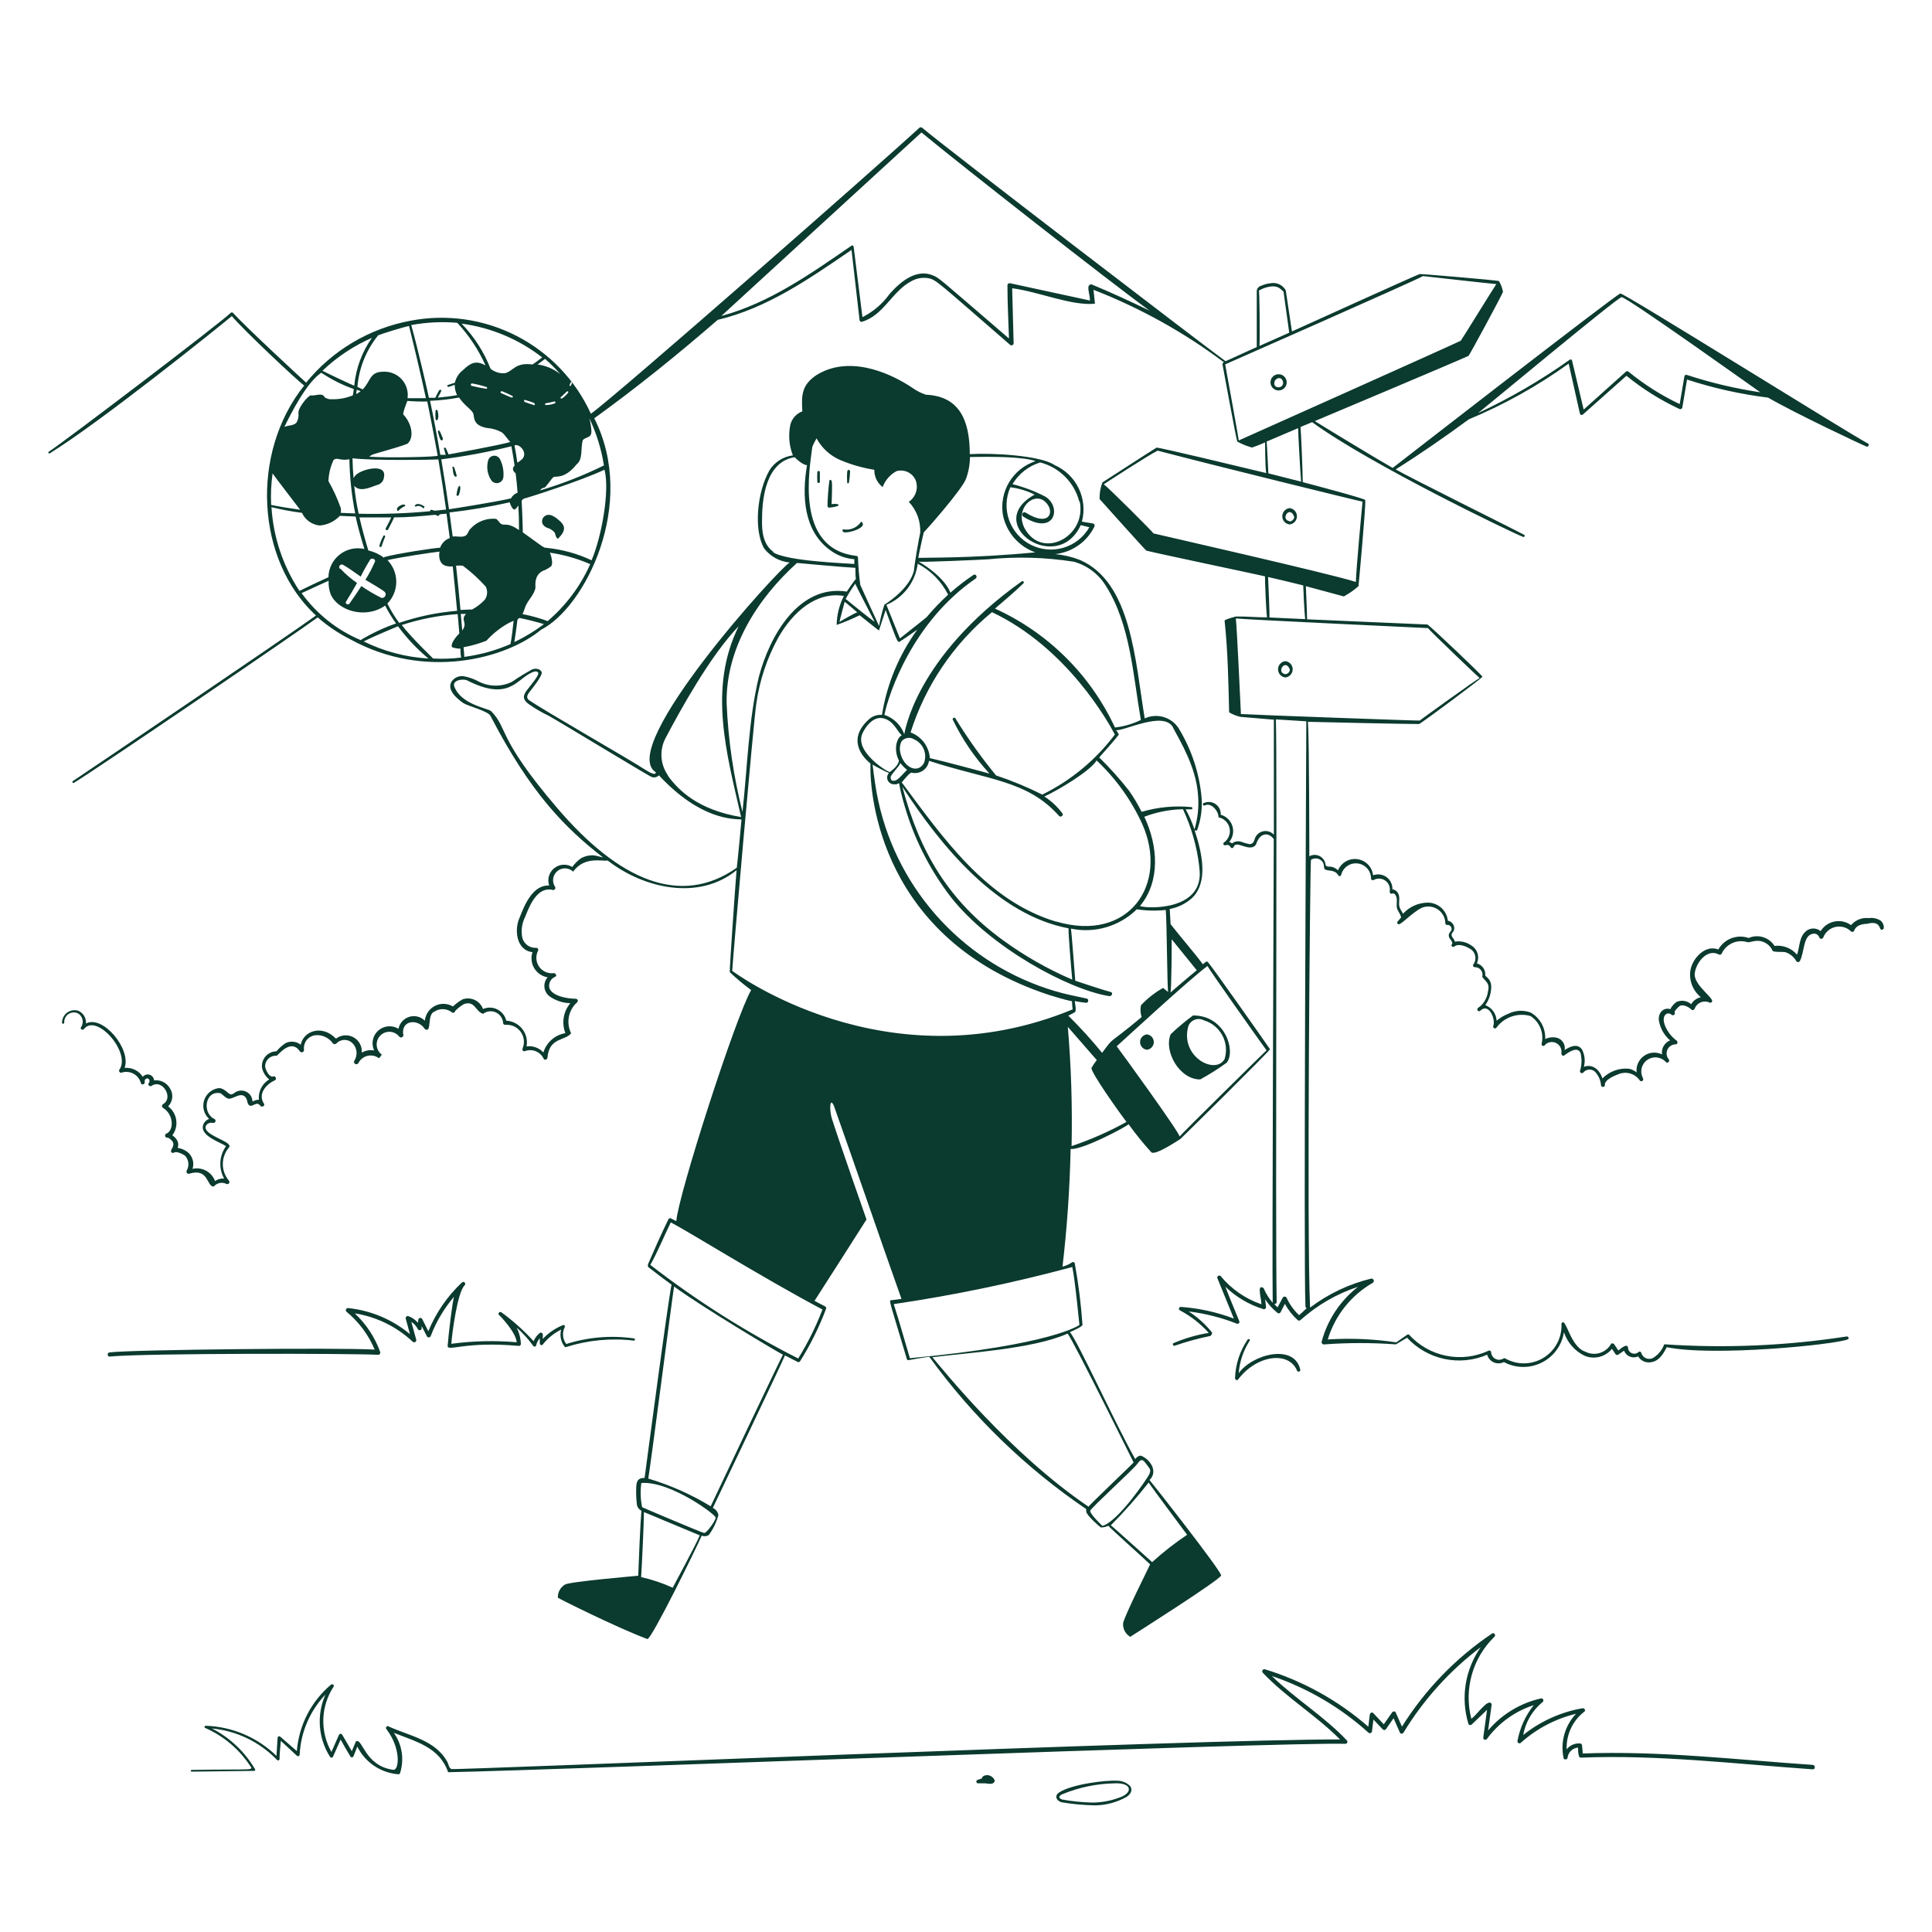 <svg width="400" height="400" viewBox="0 0 400 400" fill="none" xmlns="http://www.w3.org/2000/svg">
<path d="M174.52 110.001C174.52 110.801 180.1 109.301 178.3 108.001C177.912 108.596 177.359 109.064 176.709 109.348C176.059 109.632 175.34 109.72 174.64 109.601C174.38 109.561 174.34 110.001 174.52 110.001ZM171.84 105.081C172.399 105.04 172.95 104.925 173.48 104.741C173.64 104.741 173.6 104.441 173.48 104.381C173.05 104.31 172.61 104.31 172.18 104.381C172.18 103.641 172.38 99.981 172.18 99.601C172.18 99.538 172.155 99.477 172.11 99.431C172.065 99.386 172.004 99.361 171.94 99.361C171.876 99.361 171.815 99.386 171.77 99.431C171.725 99.477 171.7 99.538 171.7 99.601C171.486 101.314 171.359 103.036 171.32 104.761C171.325 104.82 171.344 104.877 171.375 104.928C171.406 104.979 171.449 105.021 171.499 105.052C171.55 105.083 171.607 105.102 171.666 105.107C171.725 105.112 171.785 105.103 171.84 105.081ZM175.74 100.001C175.892 99.189 175.979 98.367 176 97.541C176 97.541 175.74 96.921 175.42 97.541C175.344 98.373 175.344 99.21 175.42 100.041C175.472 100.066 175.529 100.075 175.586 100.068C175.643 100.061 175.696 100.038 175.74 100.001ZM169.22 97.661C169.178 98.381 169.178 99.102 169.22 99.821C169.241 99.873 169.277 99.918 169.323 99.949C169.369 99.981 169.424 99.997 169.48 99.997C169.536 99.997 169.591 99.981 169.637 99.949C169.683 99.918 169.719 99.873 169.74 99.821V97.661C169.714 97.615 169.676 97.578 169.63 97.551C169.585 97.525 169.533 97.511 169.48 97.511C169.427 97.511 169.376 97.525 169.33 97.551C169.284 97.578 169.246 97.615 169.22 97.661ZM248.5 223.481C250.407 222.442 252.244 221.279 254 220.001C255.88 217.561 253.66 210.201 247 210.241C245.382 211.438 243.839 212.734 242.38 214.121C240.88 217.641 244.22 223.541 248.5 223.481ZM246 212.561C246.103 212.24 246.275 211.945 246.506 211.698C246.736 211.451 247.018 211.259 247.332 211.134C247.646 211.01 247.983 210.957 248.32 210.979C248.657 211.001 248.985 211.097 249.28 211.261C250.087 211.503 250.838 211.903 251.49 212.437C252.142 212.971 252.681 213.629 253.078 214.373C253.474 215.117 253.718 215.932 253.798 216.771C253.877 217.61 253.79 218.456 253.54 219.261C251.66 222.621 244.34 218.841 246 212.561ZM113.24 109.261C113.857 109.414 114.41 109.757 114.82 110.241C115.06 110.701 115.04 111.361 115.52 111.541C117.3 109.761 117.08 108.761 115.52 107.541C115.139 107.202 114.707 106.925 114.24 106.721C112.46 106.001 111.28 108.421 113.24 109.261ZM103.56 95.161C103.456 94.911 103.276 94.698 103.047 94.553C102.818 94.409 102.549 94.338 102.278 94.351C102.007 94.364 101.746 94.46 101.532 94.627C101.318 94.793 101.16 95.022 101.08 95.281C100.873 95.991 100.827 96.738 100.944 97.468C101.062 98.198 101.341 98.892 101.76 99.501C101.93 99.718 102.162 99.88 102.424 99.964C102.687 100.048 102.969 100.052 103.234 99.975C103.499 99.897 103.734 99.742 103.91 99.529C104.086 99.317 104.194 99.056 104.22 98.781C104.333 97.537 104.105 96.286 103.56 95.161ZM79.42 110.881C79.039 111.555 78.743 112.274 78.54 113.021C78.54 113.281 78.98 113.381 79.04 113.021C79.1 112.661 79.74 111.201 79.76 111.021C79.749 110.988 79.732 110.957 79.708 110.931C79.684 110.906 79.655 110.885 79.623 110.872C79.59 110.859 79.555 110.853 79.52 110.854C79.485 110.856 79.451 110.865 79.42 110.881ZM82.58 105.641C82.96 105.266 83.408 104.967 83.9 104.761C83.9 104.041 82.34 104.761 82.22 105.281C82.1 105.801 82.42 105.881 82.58 105.641ZM86.14 104.861C86.386 104.751 86.661 104.727 86.922 104.792C87.184 104.857 87.415 105.008 87.58 105.221C87.74 105.221 87.88 105.101 87.86 104.941C88.24 105.041 86.38 103.701 85.86 104.741C85.882 104.793 85.924 104.835 85.976 104.858C86.028 104.88 86.087 104.881 86.14 104.861ZM94.54 102.301C94.508 102.357 94.5 102.423 94.517 102.485C94.534 102.547 94.574 102.599 94.63 102.631C94.686 102.663 94.752 102.671 94.814 102.655C94.876 102.638 94.928 102.597 94.96 102.541C95.78 100.601 94.92 99.461 94.54 102.301ZM94.56 98.481C94.411 97.885 94.231 97.298 94.02 96.721C93.998 96.692 93.969 96.669 93.936 96.653C93.903 96.636 93.867 96.628 93.83 96.628C93.793 96.628 93.757 96.636 93.724 96.653C93.691 96.669 93.662 96.692 93.64 96.721C93.84 96.961 93.64 98.541 94.38 98.721C94.431 98.705 94.476 98.673 94.508 98.63C94.54 98.587 94.558 98.535 94.56 98.481ZM90.94 89.181C90.899 89.152 90.85 89.136 90.8 89.136C90.75 89.136 90.701 89.152 90.66 89.181C90.739 89.796 90.908 90.395 91.16 90.961C91.181 91.033 91.23 91.093 91.296 91.129C91.361 91.164 91.438 91.172 91.51 91.151C91.582 91.13 91.642 91.081 91.677 91.016C91.713 90.95 91.721 90.873 91.7 90.801C91.6 90.641 91.14 89.221 90.94 89.181ZM90.6 84.981C90.579 84.944 90.549 84.912 90.512 84.891C90.475 84.869 90.433 84.857 90.39 84.857C90.347 84.857 90.305 84.869 90.268 84.891C90.231 84.912 90.201 84.944 90.18 84.981C90.12 85.586 90.12 86.196 90.18 86.801C90.18 86.801 90.38 87.301 90.64 86.801C90.9 86.301 90.62 85.061 90.6 84.981Z" fill="#0B3A2E"/>
<path d="M390 192.281C390.051 191.958 390.012 191.627 389.889 191.324C389.766 191.021 389.562 190.757 389.3 190.561C388.571 190.132 387.718 189.963 386.88 190.081C386.2 190.006 385.512 190.1 384.877 190.355C384.242 190.61 383.68 191.017 383.24 191.541C382.752 191.187 382.197 190.937 381.608 190.807C381.02 190.677 380.411 190.67 379.819 190.787C379.228 190.903 378.667 191.14 378.172 191.483C377.676 191.827 377.257 192.268 376.94 192.781C376.516 192.428 375.982 192.235 375.43 192.235C374.878 192.235 374.344 192.428 373.92 192.781C372.46 194.001 372.64 196.001 372.06 197.661C371.497 196.993 370.775 196.477 369.961 196.159C369.147 195.841 368.267 195.732 367.4 195.841C366.85 194.972 366.007 194.328 365.024 194.028C364.041 193.727 362.982 193.788 362.04 194.201C360.88 193.799 359.616 193.818 358.469 194.253C357.321 194.688 356.362 195.512 355.76 196.581C353.1 195.521 350.48 198.321 350 200.781C349.819 201.832 349.923 202.913 350.299 203.911C350.675 204.91 351.31 205.79 352.14 206.461C351.725 206.55 351.334 206.724 350.99 206.972C350.645 207.22 350.356 207.536 350.14 207.901C349.733 207.551 349.237 207.321 348.708 207.237C348.178 207.152 347.635 207.216 347.14 207.421C346.578 207.807 346.123 208.33 345.82 208.941C344.66 208.521 343.3 209.441 343.44 211.201C343.691 212.836 344.522 214.327 345.78 215.401C345.216 215.627 344.745 216.036 344.44 216.561C344.136 217.087 344.016 217.699 344.1 218.301C343.508 218.014 342.85 217.892 342.194 217.946C341.539 218 340.909 218.229 340.372 218.609C339.835 218.989 339.41 219.506 339.14 220.106C338.871 220.706 338.767 221.367 338.84 222.021C338.398 221.671 337.886 221.419 337.34 221.281C336.319 221.168 335.286 221.29 334.319 221.637C333.352 221.983 332.477 222.546 331.76 223.281C331 220.941 329.24 220.321 327.92 220.881C328.253 219.667 328.109 218.373 327.52 217.261C326.58 215.961 325.08 216.661 323.94 217.401C324.044 216.854 323.937 216.287 323.64 215.816C323.344 215.344 322.879 215.003 322.34 214.861C321.527 214.667 320.673 214.759 319.92 215.121C319.971 214.02 319.719 212.926 319.189 211.96C318.66 210.993 317.875 210.191 316.92 209.641C316.175 209.362 315.38 209.239 314.585 209.28C313.79 209.322 313.012 209.526 312.3 209.881C311.413 210.224 310.589 210.711 309.86 211.321C309.822 210.616 309.581 209.936 309.166 209.365C308.751 208.794 308.179 208.355 307.52 208.101C308.348 206.934 308.776 205.531 308.74 204.101C308.729 203.783 308.654 203.47 308.52 203.182C308.386 202.893 308.196 202.635 307.96 202.421C307.82 202.273 307.666 202.139 307.5 202.021C307.571 201.455 307.434 200.883 307.114 200.412C306.793 199.941 306.312 199.603 305.76 199.461C306.061 198.814 306.113 198.08 305.906 197.397C305.7 196.715 305.249 196.132 304.64 195.761C304.148 195.407 303.59 195.155 303 195.018C302.409 194.88 301.798 194.861 301.2 194.961C301.06 194.241 300.44 194.001 300.54 193.481C300.64 192.961 300.92 192.941 301.02 192.621C301.082 192.406 301.098 192.181 301.067 191.96C301.036 191.739 300.959 191.527 300.84 191.338C300.721 191.149 300.563 190.987 300.377 190.863C300.191 190.74 299.98 190.657 299.76 190.621C299.65 189.576 299.15 188.611 298.361 187.918C297.571 187.225 296.55 186.855 295.5 186.881C294.551 186.904 293.617 187.12 292.754 187.515C291.891 187.91 291.117 188.477 290.48 189.181C290.28 188.761 289.98 188.381 289.8 187.921C289.44 187.001 289.96 185.921 289.5 185.021C289.39 184.78 289.22 184.57 289.007 184.413C288.793 184.255 288.543 184.155 288.28 184.121C288.301 183.632 288.201 183.145 287.988 182.704C287.775 182.263 287.457 181.882 287.06 181.595C286.664 181.307 286.202 181.123 285.717 181.057C285.232 180.992 284.738 181.048 284.28 181.221C284.19 180.384 283.823 179.601 283.238 178.996C282.652 178.391 281.881 177.999 281.047 177.881C280.214 177.764 279.365 177.929 278.635 178.349C277.905 178.769 277.337 179.421 277.02 180.201C276.762 179.935 276.45 179.728 276.105 179.593C275.76 179.458 275.39 179.4 275.02 179.421C274.86 179.421 274.5 179.281 274.46 179.161C274.44 178.775 274.323 178.4 274.118 178.071C273.914 177.743 273.629 177.472 273.291 177.284C272.953 177.096 272.573 176.997 272.186 176.996C271.799 176.996 271.418 177.094 271.08 177.281C271.08 176.761 271.08 153.801 270.8 149.441C270.8 149.441 291.02 149.921 293.8 149.901C294.08 149.901 307.02 140.281 306.92 140.101C306.64 139.581 296.64 130.101 295.56 129.301C295.46 129.301 273.78 128.361 270.62 128.221C270.62 126.961 270.38 121.701 270.36 121.361C273 122.041 275.6 122.801 278.22 123.481C279.312 122.894 280.332 122.183 281.26 121.361C281.26 121.361 282.8 105.041 282.66 103.521C282.66 103.241 271.26 100.221 269.72 99.821C269.72 97.821 269.36 89.201 269.26 88.401L271.66 87.401C283.66 96.181 313.66 110.581 315.4 111.181C315.66 111.181 315.8 110.881 315.58 110.741C314.06 109.881 291.58 98.741 288.96 97.181C294.14 93.941 299.16 90.441 304.1 86.821C311.411 83.777 318.35 79.905 324.78 75.281C325.56 78.721 326.32 82.181 327.1 85.621C327.116 85.687 327.148 85.748 327.195 85.797C327.242 85.846 327.302 85.881 327.367 85.9C327.432 85.918 327.501 85.918 327.567 85.901C327.632 85.884 327.692 85.849 327.74 85.801L336.74 77.801C340.091 80.528 343.766 82.832 347.68 84.661C347.736 84.69 347.797 84.708 347.86 84.711C347.923 84.715 347.986 84.705 348.045 84.682C348.104 84.66 348.157 84.624 348.201 84.579C348.245 84.534 348.279 84.48 348.3 84.421C348.62 82.421 348.96 80.521 349.28 78.581C354.74 80.365 360.359 81.617 366.06 82.321C371.84 85.661 385.6 92.141 386.46 92.461C386.84 92.601 387.08 92.001 386.74 91.821C383.28 90.061 336.26 60.661 335.48 60.761C334.7 60.861 288.34 96.881 288.34 96.881C285.26 95.141 274.54 88.641 272.22 87.181C273.64 86.581 300.74 75.181 304.04 73.681C304.16 73.681 310.76 61.501 311.18 60.421C311.031 59.632 310.746 58.874 310.34 58.181C309.7 58.001 293.96 56.661 293.92 56.741C292.7 57.181 271.08 67.001 267.48 68.621C267.26 67.221 266.22 60.241 266.2 60.101C265.894 59.561 265.427 59.13 264.864 58.868C264.301 58.606 263.67 58.527 263.06 58.641C262.369 58.716 261.695 58.898 261.06 59.181C260.829 59.248 260.623 59.383 260.47 59.569C260.317 59.754 260.222 59.981 260.2 60.221V71.861C258.04 72.801 255.86 73.861 253.74 74.781C249.74 71.901 195.4 30.301 190.94 26.461C190.856 26.389 190.75 26.35 190.64 26.35C190.53 26.35 190.423 26.389 190.34 26.461C181.66 34.461 127.66 81.861 122.34 85.661C119.174 78.731 113.772 73.066 107.001 69.573C100.23 66.081 92.482 64.963 85 66.401C76.501 67.977 68.839 72.52 63.38 79.221C62.18 78.161 50.62 67.441 48.22 64.761C48.158 64.709 48.081 64.68 48 64.68C47.919 64.68 47.841 64.709 47.78 64.761C45.58 66.921 13.06 91.641 10.1 93.521C9.88 93.661 10.1 94.001 10.3 93.861C20.82 87.381 45.38 67.641 48 65.441C50.24 68.161 61.66 78.901 62.98 79.821C51.78 93.821 52.98 115.961 65.42 127.441C59.08 132.001 18.8 159.241 15.04 161.741C15.008 161.776 14.989 161.821 14.984 161.868C14.98 161.915 14.991 161.963 15.015 162.003C15.04 162.044 15.077 162.075 15.121 162.093C15.165 162.11 15.214 162.113 15.26 162.101C18.72 160.101 62.24 130.481 65.78 127.821C67.839 129.62 70.117 131.152 72.56 132.381C88.04 140.881 104.78 136.381 112.02 130.381C121.04 125.821 132.02 104.381 123.04 86.601C131.88 80.221 140.36 73.361 148.6 66.221C158.96 63.761 167.68 57.621 176.3 51.741C176.86 56.581 177.413 61.421 177.96 66.261C177.961 66.319 177.975 66.376 178.001 66.427C178.028 66.479 178.066 66.524 178.112 66.558C178.158 66.593 178.212 66.617 178.269 66.628C178.326 66.638 178.384 66.636 178.44 66.621C182.94 65.341 184.68 60.301 188.68 58.221C189.757 57.602 191.017 57.382 192.24 57.601C193.9 57.961 194.08 58.361 209.14 71.401C209.202 71.452 209.276 71.486 209.356 71.498C209.435 71.51 209.517 71.5 209.591 71.469C209.665 71.438 209.729 71.387 209.777 71.323C209.824 71.258 209.853 71.181 209.86 71.101L209.56 59.681C214.98 60.361 221.8 63.361 226.7 62.881L226.4 60.001C236.048 63.755 245.139 68.808 253.42 75.021C253.373 75.026 253.327 75.04 253.285 75.063C253.243 75.086 253.206 75.117 253.176 75.154C253.147 75.191 253.125 75.234 253.111 75.28C253.098 75.326 253.094 75.374 253.1 75.421C253.62 78.161 255.8 90.201 256.16 91.421C257.127 91.954 258.155 92.37 259.22 92.661C260.12 92.361 261.02 91.981 261.92 91.601C261.92 91.601 261.92 96.961 262.16 97.941C257.8 96.901 239.7 92.521 239.44 92.681C237.44 93.901 228.28 99.881 228.24 99.881C227.825 100.979 227.628 102.147 227.66 103.321C227.66 103.321 237.22 114.001 237.34 114.001C239.84 114.641 259 118.661 261.9 119.321C261.9 120.801 262.14 126.501 262.32 127.821C260.18 127.821 258.04 127.601 255.9 127.641C255.9 127.641 253.52 128.221 253.54 128.521C254.22 134.821 254.32 141.141 254.48 147.481C255.208 147.925 256.006 148.243 256.84 148.421C256.84 148.421 261.48 148.821 263.74 149.001V172.821C263.482 172.537 263.159 172.322 262.798 172.192C262.437 172.063 262.05 172.024 261.671 172.08C261.292 172.135 260.932 172.283 260.623 172.509C260.314 172.736 260.066 173.036 259.9 173.381C259.64 174.021 259.54 174.821 258.64 174.761C258.05 174.631 257.469 174.464 256.9 174.261C256.59 174.169 256.263 174.154 255.946 174.217C255.629 174.28 255.332 174.418 255.08 174.621C254.917 174.471 254.717 174.367 254.5 174.321C254.875 173.869 255.132 173.331 255.246 172.755C255.36 172.179 255.328 171.583 255.153 171.023C254.978 170.462 254.666 169.954 254.244 169.545C253.823 169.136 253.306 168.839 252.74 168.681C252.768 168.246 252.681 167.811 252.488 167.421C252.294 167.03 252.001 166.697 251.638 166.456C251.275 166.214 250.855 166.073 250.42 166.046C249.985 166.019 249.55 166.107 249.16 166.301C248.86 166.481 249.16 166.901 249.44 166.761C250.68 166.061 252.32 167.881 252.28 169.221C252.839 169.328 253.354 169.598 253.761 169.996C254.167 170.395 254.448 170.904 254.567 171.46C254.687 172.017 254.64 172.596 254.432 173.126C254.225 173.656 253.866 174.113 253.4 174.441C253.08 174.701 253.4 175.141 253.82 174.981C253.99 174.912 254.18 174.911 254.351 174.978C254.522 175.045 254.661 175.175 254.74 175.341C254.765 175.411 254.81 175.473 254.871 175.516C254.932 175.559 255.005 175.583 255.08 175.583C255.155 175.583 255.228 175.559 255.289 175.516C255.349 175.473 255.395 175.411 255.42 175.341C255.9 173.801 258.7 176.581 260.02 174.901C260.84 172.261 262.7 172.301 263.72 173.721C263.72 181.181 263.34 260.801 263.5 269.721C262.717 268.82 262.082 267.801 261.62 266.701C260.12 265.661 261.18 268.861 261.16 270.041C257.871 268.913 254.957 266.899 252.74 264.221C252.48 263.901 251.88 264.221 252.04 264.621L255.46 273.001C251.931 271.66 248.225 270.845 244.46 270.581C244.378 270.582 244.299 270.609 244.234 270.659C244.169 270.709 244.122 270.778 244.099 270.856C244.077 270.935 244.08 271.019 244.109 271.095C244.138 271.172 244.191 271.237 244.26 271.281C246.523 272.47 248.555 274.055 250.26 275.961C247.75 276.368 245.298 277.08 242.96 278.081C242.62 278.281 242.96 278.761 243.26 278.601C245.647 277.776 248.086 277.108 250.56 276.601C250.72 276.601 251.06 276.041 250.92 275.861C249.56 274.162 247.932 272.696 246.1 271.521C249.528 271.938 252.888 272.792 256.1 274.061C256.167 274.081 256.239 274.082 256.307 274.065C256.375 274.048 256.438 274.014 256.489 273.965C256.539 273.917 256.576 273.856 256.596 273.788C256.615 273.721 256.617 273.649 256.6 273.581C255.64 271.181 254.6 268.801 253.7 266.401C255.924 268.548 258.624 270.138 261.58 271.041C261.642 271.06 261.708 271.063 261.773 271.052C261.837 271.041 261.898 271.015 261.95 270.976C262.002 270.937 262.045 270.887 262.074 270.828C262.104 270.77 262.12 270.706 262.12 270.641L261.94 269.001C262.606 270.041 263.437 270.967 264.4 271.741C264.441 271.795 264.494 271.838 264.555 271.869C264.615 271.899 264.682 271.914 264.75 271.914C264.818 271.914 264.885 271.899 264.945 271.869C265.006 271.838 265.059 271.795 265.1 271.741L266.02 269.941C266.696 271.195 267.583 272.325 268.64 273.281C268.681 273.324 268.731 273.359 268.786 273.383C268.841 273.407 268.9 273.419 268.96 273.419C269.02 273.419 269.079 273.407 269.134 273.383C269.189 273.359 269.239 273.324 269.28 273.281C272.725 270.2 276.77 267.865 281.16 266.421C277.484 269.28 274.843 273.262 273.64 277.761C273.62 277.841 273.622 277.925 273.644 278.004C273.666 278.083 273.709 278.156 273.767 278.214C273.825 278.272 273.897 278.315 273.977 278.337C274.056 278.359 274.14 278.36 274.22 278.341C279.14 277.978 284.08 277.978 289 278.341L291.32 276.961C293.381 279.19 296.081 280.725 299.051 281.355C302.02 281.986 305.112 281.68 307.9 280.481C307.997 280.829 308.17 281.152 308.407 281.425C308.644 281.699 308.938 281.916 309.269 282.061C309.601 282.207 309.96 282.277 310.322 282.267C310.683 282.256 311.038 282.165 311.36 282.001C312.558 282.643 313.893 282.989 315.253 283.01C316.612 283.031 317.957 282.727 319.175 282.122C320.393 281.517 321.448 280.629 322.253 279.533C323.057 278.437 323.588 277.164 323.8 275.821C324.147 276.873 324.7 277.845 325.429 278.68C326.157 279.514 327.045 280.195 328.04 280.681C329.015 281.095 330.099 281.181 331.128 280.925C332.156 280.668 333.073 280.084 333.74 279.261L334.46 280.341C334.487 280.388 334.523 280.429 334.566 280.461C334.609 280.494 334.658 280.517 334.71 280.53C334.762 280.543 334.817 280.546 334.87 280.537C334.923 280.529 334.974 280.51 335.02 280.481L336.24 279.641C336.344 279.918 336.505 280.17 336.711 280.382C336.918 280.594 337.167 280.761 337.441 280.871C337.715 280.982 338.01 281.035 338.306 281.026C338.602 281.018 338.893 280.948 339.16 280.821C339.442 281.299 339.871 281.672 340.383 281.885C340.895 282.098 341.463 282.138 342 282.001C343.54 281.721 344.42 280.221 345.08 278.921C354.76 280.921 380.02 278.381 382.56 277.301C382.94 277.161 382.66 276.641 382.32 276.701C369.832 278.632 357.168 279.176 344.56 278.321C344.136 279.512 343.308 280.517 342.22 281.161C341.997 281.274 341.752 281.336 341.503 281.344C341.253 281.351 341.005 281.303 340.776 281.204C340.547 281.105 340.342 280.956 340.177 280.769C340.012 280.582 339.89 280.361 339.82 280.121C339.805 280.056 339.773 279.997 339.727 279.95C339.681 279.902 339.623 279.868 339.559 279.852C339.495 279.835 339.427 279.837 339.364 279.856C339.301 279.875 339.244 279.911 339.2 279.961C339.01 280.122 338.778 280.224 338.532 280.257C338.285 280.29 338.035 280.252 337.81 280.146C337.584 280.041 337.394 279.874 337.261 279.663C337.128 279.453 337.058 279.21 337.06 278.961C336.84 278.161 335.86 278.961 335.06 279.601L334.2 278.321C334.04 278.101 333.62 278.021 333.5 278.321C332.98 279.206 332.14 279.857 331.154 280.14C330.167 280.423 329.11 280.316 328.2 279.841C324.98 278.781 324.2 272.361 323.28 274.021C323.36 275.419 323.062 276.813 322.418 278.057C321.774 279.3 320.806 280.347 319.617 281.088C318.429 281.828 317.063 282.235 315.662 282.266C314.262 282.296 312.88 281.949 311.66 281.261C311.603 281.225 311.537 281.207 311.47 281.207C311.403 281.207 311.337 281.225 311.28 281.261C311.037 281.418 310.758 281.51 310.469 281.526C310.18 281.542 309.892 281.483 309.634 281.353C309.375 281.224 309.155 281.029 308.994 280.789C308.834 280.548 308.74 280.269 308.72 279.981C308.717 279.916 308.699 279.854 308.665 279.798C308.632 279.743 308.585 279.697 308.529 279.665C308.473 279.633 308.409 279.616 308.345 279.615C308.28 279.615 308.217 279.63 308.16 279.661C305.426 280.929 302.359 281.292 299.405 280.694C296.452 280.097 293.766 278.572 291.74 276.341C291.682 276.299 291.612 276.276 291.54 276.276C291.468 276.276 291.398 276.299 291.34 276.341L289.08 277.921C284.388 277.217 279.634 277.016 274.9 277.321C276.4 272.359 279.742 268.158 284.24 265.581C284.326 265.517 284.389 265.426 284.417 265.322C284.446 265.219 284.439 265.109 284.397 265.01C284.356 264.911 284.282 264.828 284.188 264.776C284.095 264.724 283.986 264.704 283.88 264.721C279.301 265.838 275 267.88 271.24 270.721C270.52 255.921 271.24 178.121 271.42 178.021C271.807 177.761 272.282 177.666 272.739 177.756C273.197 177.846 273.6 178.114 273.86 178.501C274.26 179.101 273.96 179.741 274.34 180.021C275.06 180.381 276.34 180.021 277.06 181.181C277.083 181.242 277.124 181.295 277.177 181.332C277.231 181.37 277.295 181.39 277.36 181.39C277.425 181.39 277.489 181.37 277.543 181.332C277.596 181.295 277.637 181.242 277.66 181.181C277.833 180.428 278.278 179.765 278.91 179.319C279.541 178.874 280.315 178.677 281.082 178.766C281.85 178.855 282.558 179.224 283.07 179.803C283.583 180.381 283.864 181.128 283.86 181.901C283.864 181.96 283.882 182.018 283.913 182.068C283.945 182.119 283.988 182.161 284.039 182.191C284.091 182.22 284.149 182.237 284.208 182.239C284.268 182.24 284.327 182.227 284.38 182.201C284.756 181.985 285.186 181.883 285.619 181.905C286.052 181.927 286.47 182.074 286.822 182.327C287.174 182.58 287.446 182.929 287.605 183.332C287.764 183.735 287.804 184.176 287.72 184.601C287.72 184.821 287.88 185.121 288.16 185.021C288.9 184.741 289.2 185.781 289.2 186.321C289.2 188.001 288.96 187.761 289.86 189.301C289.969 189.507 290.043 189.73 290.08 189.961C289.84 190.221 289.6 190.501 289.38 190.781C289.333 190.828 289.3 190.889 289.287 190.955C289.274 191.021 289.281 191.089 289.307 191.151C289.332 191.213 289.376 191.266 289.431 191.303C289.487 191.341 289.553 191.361 289.62 191.361C290.28 191.361 293.36 187.921 295.08 187.741C295.583 187.648 296.1 187.665 296.595 187.793C297.09 187.92 297.552 188.153 297.948 188.477C298.344 188.8 298.665 189.206 298.888 189.666C299.111 190.126 299.231 190.63 299.24 191.141C299.24 191.236 299.278 191.328 299.345 191.395C299.413 191.463 299.504 191.501 299.6 191.501C299.805 191.476 300.013 191.527 300.182 191.645C300.352 191.763 300.472 191.94 300.52 192.141C300.72 192.901 299.6 193.081 300.06 194.141C300.18 194.421 300.9 195.121 300.62 195.441C300.554 195.51 300.517 195.602 300.519 195.698C300.521 195.794 300.561 195.885 300.63 195.951C300.699 196.017 300.791 196.053 300.887 196.052C300.983 196.05 301.074 196.01 301.14 195.941C302 195.261 303.54 195.941 304.34 196.421C304.617 196.576 304.857 196.789 305.045 197.046C305.232 197.302 305.362 197.595 305.427 197.906C305.491 198.217 305.488 198.538 305.418 198.848C305.348 199.157 305.212 199.448 305.02 199.701C304.988 199.756 304.971 199.819 304.972 199.883C304.972 199.947 304.989 200.01 305.022 200.065C305.055 200.12 305.101 200.165 305.157 200.196C305.213 200.227 305.276 200.242 305.34 200.241C305.586 200.234 305.83 200.286 306.053 200.391C306.275 200.497 306.469 200.653 306.619 200.849C306.77 201.044 306.872 201.271 306.917 201.513C306.962 201.755 306.949 202.005 306.88 202.241C307.46 203.161 308.52 203.481 308.08 205.201C307.948 206.388 307.395 207.488 306.52 208.301C306.326 208.422 306.145 208.563 305.98 208.721C305.68 209.021 305.98 209.541 306.42 209.301L306.86 208.961C308.42 208.021 309.68 211.121 309.16 212.441C309 212.841 309.66 213.121 309.84 212.741C310.631 211.674 311.73 210.875 312.988 210.45C314.246 210.024 315.604 209.993 316.88 210.361C317.805 210.962 318.523 211.833 318.935 212.857C319.346 213.881 319.432 215.007 319.18 216.081C319.04 216.561 319.76 216.741 319.92 216.281C320.226 215.994 320.614 215.81 321.03 215.755C321.446 215.701 321.869 215.779 322.238 215.978C322.608 216.177 322.905 216.487 323.088 216.865C323.272 217.242 323.332 217.667 323.26 218.081C323.26 218.381 323.54 218.741 323.84 218.521C324.66 217.921 326.56 216.521 327.22 217.981C327.537 219.212 327.502 220.508 327.12 221.721C327.105 221.81 327.12 221.902 327.164 221.982C327.207 222.061 327.277 222.123 327.36 222.158C327.444 222.193 327.537 222.198 327.624 222.173C327.711 222.149 327.787 222.095 327.84 222.021C327.983 221.854 328.159 221.717 328.356 221.619C328.552 221.52 328.767 221.462 328.986 221.447C329.206 221.432 329.426 221.461 329.635 221.532C329.843 221.603 330.035 221.715 330.2 221.861C330.948 222.635 331.401 223.647 331.48 224.721C331.48 225.161 332.32 225.081 332.26 224.721C332.12 223.541 334.26 222.721 335.12 222.381C335.896 222.067 336.756 222.03 337.557 222.273C338.357 222.517 339.05 223.028 339.52 223.721C339.84 224.061 340.38 223.721 340.16 223.221C339.821 222.592 339.724 221.861 339.888 221.166C340.051 220.47 340.464 219.859 341.048 219.448C341.632 219.036 342.346 218.853 343.056 218.933C343.766 219.013 344.422 219.35 344.9 219.881C345.26 220.281 345.82 219.701 345.48 219.301C345.253 219.027 345.108 218.693 345.062 218.34C345.017 217.986 345.073 217.627 345.224 217.305C345.375 216.982 345.615 216.709 345.915 216.517C346.215 216.325 346.564 216.222 346.92 216.221C347.36 216.221 347.42 215.681 347.12 215.441C346.06 214.659 345.237 213.6 344.74 212.381C343.8 210.021 345.4 209.401 346.06 210.081C346.132 210.149 346.226 210.189 346.325 210.194C346.424 210.199 346.522 210.169 346.601 210.109C346.68 210.049 346.735 209.964 346.757 209.867C346.779 209.77 346.766 209.669 346.72 209.581C346.58 209.361 347.58 208.361 347.82 208.241C348.52 207.901 349.68 208.501 350.16 209.001C350.212 209.052 350.276 209.09 350.346 209.109C350.416 209.128 350.491 209.129 350.561 209.11C350.632 209.092 350.697 209.056 350.749 209.005C350.801 208.954 350.84 208.891 350.86 208.821C351.063 208.287 351.46 207.849 351.971 207.593C352.482 207.337 353.071 207.283 353.62 207.441L354.06 207.621C356.06 207.221 350.38 204.161 350.9 201.381C351.2 199.261 353.46 196.321 355.88 197.621C355.976 197.672 356.088 197.684 356.192 197.654C356.297 197.624 356.385 197.555 356.44 197.461C356.884 196.483 357.668 195.7 358.647 195.258C359.627 194.816 360.733 194.746 361.76 195.061C362.22 195.221 363.3 194.581 364.58 194.861C365.113 194.978 365.611 195.221 366.031 195.569C366.452 195.916 366.784 196.359 367 196.861C367.14 197.161 369.22 197.041 369.58 197.121C370.564 197.42 371.394 198.086 371.9 198.981C371.94 199.043 371.995 199.094 372.059 199.129C372.124 199.164 372.196 199.183 372.27 199.183C372.344 199.183 372.416 199.164 372.481 199.129C372.545 199.094 372.6 199.043 372.64 198.981C373.6 197.221 373.3 193.681 375.28 193.341C375.558 193.264 375.856 193.295 376.112 193.429C376.368 193.562 376.564 193.788 376.66 194.061C376.688 194.15 376.744 194.229 376.819 194.284C376.895 194.34 376.986 194.37 377.08 194.37C377.174 194.37 377.265 194.34 377.341 194.284C377.416 194.229 377.472 194.15 377.5 194.061C377.711 193.525 378.051 193.048 378.49 192.674C378.928 192.3 379.452 192.039 380.015 191.915C380.578 191.791 381.163 191.806 381.718 191.961C382.273 192.115 382.782 192.404 383.2 192.801C383.252 192.858 383.319 192.899 383.394 192.92C383.468 192.941 383.547 192.941 383.621 192.921C383.695 192.9 383.763 192.859 383.815 192.803C383.868 192.746 383.904 192.677 383.92 192.601C384.32 191.541 385.56 191.301 386.56 191.261C390 190.361 388.72 193.341 390 192.281ZM335.72 61.521C336.68 61.381 364.22 81.081 364.46 81.221C359.294 80.453 354.203 79.248 349.24 77.621C349.189 77.603 349.134 77.596 349.08 77.6C349.026 77.605 348.974 77.621 348.926 77.647C348.879 77.674 348.838 77.71 348.806 77.754C348.773 77.798 348.751 77.848 348.74 77.901C348.42 79.901 348.08 81.741 347.76 83.661C343.975 81.865 340.422 79.615 337.18 76.961C337.105 76.888 337.005 76.847 336.9 76.847C336.795 76.847 336.695 76.888 336.62 76.961L327.88 84.801L325.48 74.661C325.471 74.612 325.451 74.566 325.42 74.527C325.39 74.487 325.35 74.457 325.304 74.437C325.258 74.417 325.208 74.409 325.159 74.413C325.109 74.417 325.062 74.434 325.02 74.461C319.035 78.717 312.676 82.418 306.02 85.521C306.82 84.941 334.78 61.661 335.72 61.521ZM118.2 79.081C118.58 79.081 118.34 79.521 118.2 79.841C118.159 79.879 118.106 79.9 118.05 79.9C117.994 79.9 117.941 79.879 117.9 79.841C117.969 79.576 118.07 79.321 118.2 79.081ZM116.2 82.161L117.38 81.041C117.411 81.023 117.446 81.014 117.482 81.014C117.517 81.014 117.552 81.024 117.583 81.043C117.614 81.061 117.639 81.087 117.656 81.118C117.673 81.15 117.681 81.185 117.68 81.221C117.32 81.73 116.865 82.164 116.34 82.501C116 82.581 116 82.281 116.14 82.161H116.2ZM116 77.461C114.644 76.38 113.019 75.689 111.3 75.461C111.82 75.081 112.34 74.701 112.84 74.301C113.969 75.276 115.025 76.332 116 77.461ZM114.98 83.461C114.348 83.73 113.667 83.866 112.98 83.861C112.78 83.861 112.84 83.501 112.98 83.501C113.12 83.501 114.64 83.161 114.68 83.141C114.715 83.116 114.758 83.103 114.801 83.105C114.845 83.106 114.886 83.121 114.92 83.148C114.954 83.175 114.978 83.213 114.989 83.255C115 83.296 114.997 83.341 114.98 83.381V83.461ZM112.26 74.001C111.62 74.501 110.96 74.981 110.26 75.461C106.54 74.961 106.26 76.941 104.46 77.281C103.41 77.338 102.377 77.003 101.56 76.341C100.203 72.858 98.163 69.683 95.56 67.001C101.648 67.815 107.411 70.231 112.26 74.001ZM80.12 116.001C82.38 115.421 89.64 114.341 91 114.201C90.9 114.682 90.9 115.179 91 115.661C91.38 117.201 92.52 117.321 93.74 117.281C93.88 118.541 94.48 124.661 94.64 126.461C90.552 126.793 86.521 127.633 82.64 128.961C81.715 127.699 80.899 126.361 80.2 124.961C81.395 123.743 82.058 122.101 82.043 120.394C82.028 118.688 81.336 117.058 80.12 115.861V116.001ZM70.44 117.841C70.326 117.753 70.251 117.624 70.233 117.482C70.214 117.339 70.252 117.195 70.34 117.081C70.427 116.967 70.557 116.892 70.699 116.873C70.842 116.855 70.986 116.893 71.1 116.981C72.34 117.681 73.5 118.581 74.68 119.381C75.281 118.152 75.949 116.957 76.68 115.801C77.02 115.521 77.7 115.681 77.66 116.221C77.084 117.54 76.415 118.816 75.66 120.041C76.28 120.421 79.44 122.241 79.66 122.561C79.764 122.677 79.829 122.823 79.846 122.978C79.863 123.133 79.83 123.289 79.752 123.425C79.674 123.56 79.556 123.667 79.414 123.731C79.272 123.795 79.113 123.813 78.96 123.781C77.525 123.066 76.141 122.25 74.82 121.341C74.04 122.561 73.2 123.761 72.36 124.961C72.06 125.381 71.36 124.961 71.64 124.561C72.44 123.301 73.18 122.001 73.92 120.701C72.654 119.83 71.488 118.824 70.44 117.701V117.841ZM79.52 115.481C78.551 114.753 77.44 114.236 76.26 113.961C75.58 111.701 74.94 109.421 74.42 107.121H81C81 107.241 80.08 108.941 79.88 109.361C79.862 109.391 79.849 109.425 79.844 109.46C79.838 109.495 79.84 109.53 79.848 109.565C79.857 109.599 79.872 109.631 79.893 109.66C79.913 109.688 79.94 109.713 79.97 109.731C80 109.749 80.034 109.762 80.069 109.767C80.104 109.772 80.139 109.771 80.174 109.763C80.208 109.754 80.24 109.739 80.269 109.718C80.297 109.697 80.322 109.671 80.34 109.641C80.56 109.221 81.56 107.341 81.58 107.121C84.4 107.121 87.24 106.861 90.08 106.581L90.68 106.821C90.82 106.821 91.06 106.521 91.06 106.481L92.44 106.341C92.68 108.021 92.9 109.721 93.12 111.401C92.659 111.564 92.239 111.828 91.893 112.174C91.547 112.52 91.283 112.939 91.12 113.401C90.16 113.401 82.34 114.581 79.52 115.341V115.481ZM70.56 105.201C69.874 103.262 69.017 101.388 68 99.601C68.054 98.121 68.4 96.666 69.02 95.321C69.28 94.921 69.88 94.941 70.34 95.081C71 95.218 71.68 95.218 72.34 95.081C72.407 98.849 72.808 102.604 73.54 106.301L70.56 106.181C70.606 105.856 70.606 105.526 70.56 105.201ZM73.34 100.581C74.48 101.921 76.48 100.981 78.04 100.421C78.432 100.343 78.787 100.138 79.051 99.838C79.315 99.538 79.472 99.159 79.5 98.761C80.1 95.781 74.76 97.161 73.64 98.381C73.463 98.564 73.314 98.773 73.2 99.001C73.08 97.641 73 96.261 72.98 94.881C77.46 95.401 89.34 95.201 90.76 95.121C91.34 98.561 91.88 102.021 92.36 105.501L90 105.741L89.36 105.541C89.319 105.534 89.277 105.537 89.237 105.549C89.198 105.562 89.162 105.584 89.132 105.613C89.103 105.643 89.081 105.679 89.069 105.718C89.056 105.758 89.053 105.8 89.06 105.841C84.141 106.304 79.199 106.478 74.26 106.361C73.842 104.454 73.535 102.524 73.34 100.581ZM73.74 81.601L73.86 80.701L74.68 80.981C74.384 81.213 74.07 81.42 73.74 81.601ZM83.52 85.841C83.3 85.621 84.14 83.521 84.34 83.001C85.71 83.118 87.085 83.159 88.46 83.121C89.2 86.601 90.58 94.101 90.62 94.341C90.66 94.581 81.1 94.841 76.44 94.561C76.64 94.441 76.82 94.261 77.02 94.161C77.7 93.861 84.18 92.161 84.48 91.761C85.88 90.301 85.06 87.421 83.52 85.841ZM98 85.681C98.24 86.341 97.82 88.041 100.76 88.601C101.853 88.67 102.918 88.977 103.88 89.501C104.58 90.021 105 90.881 105.66 91.501C103.84 92.101 92.88 94.081 92.88 94.081L92.32 92.821C92.306 92.776 92.278 92.737 92.24 92.709C92.203 92.681 92.157 92.666 92.11 92.666C92.063 92.666 92.017 92.681 91.98 92.709C91.942 92.737 91.914 92.776 91.9 92.821L92.28 94.161H91.16C90.52 90.421 89.82 86.681 89.04 82.981C91.054 82.904 93.06 82.677 95.04 82.301C96.3 84.141 97.72 84.801 98 85.681ZM97.72 79.381C98.749 79.565 99.765 79.819 100.76 80.141C100.789 80.161 100.812 80.188 100.829 80.219C100.845 80.251 100.853 80.286 100.853 80.321C100.853 80.356 100.845 80.391 100.829 80.422C100.812 80.454 100.789 80.481 100.76 80.501C99.731 80.352 98.709 80.152 97.7 79.901C97.633 79.89 97.574 79.854 97.533 79.8C97.492 79.747 97.474 79.679 97.482 79.612C97.489 79.545 97.523 79.484 97.574 79.441C97.626 79.398 97.693 79.376 97.76 79.381H97.72ZM106.76 98.001C106.92 99.301 107.06 100.601 107.16 102.001C106.574 102.208 106.088 102.63 105.8 103.181C102.5 103.961 92.98 105.441 92.96 105.441C92.48 101.981 91.94 98.541 91.36 95.101C96.249 94.485 101.097 93.583 105.88 92.401C106.12 93.701 106.34 95.021 106.54 96.401C106.1 96.801 106 97.401 106.76 98.001ZM106 82.321C105.8 82.321 104.14 81.561 103.78 81.401C103.42 81.241 103.78 80.901 103.94 81.001C104.692 81.292 105.426 81.626 106.14 82.001C106.161 82.029 106.175 82.063 106.179 82.098C106.183 82.133 106.178 82.169 106.164 82.202C106.15 82.235 106.127 82.263 106.098 82.284C106.069 82.305 106.035 82.317 106 82.321ZM94.42 117.121C94.885 117.071 95.355 117.071 95.82 117.121C97.546 118.407 99.14 119.861 100.58 121.461C100.792 121.892 100.884 122.372 100.845 122.851C100.807 123.33 100.639 123.79 100.36 124.181C99.607 124.984 98.729 125.659 97.76 126.181L95.34 126.281C95.06 123.221 94.76 120.161 94.42 117.121ZM97.12 109.821C96.992 110.131 96.831 110.426 96.64 110.701C95.94 111.441 94.64 110.941 93.72 111.081L93.06 106.101C97.254 105.622 101.42 104.921 105.54 104.001C105.54 104.121 106.08 105.721 106.64 105.461C106.903 105.227 107.132 104.958 107.32 104.661C107.42 106.341 107.46 108.041 107.46 109.741C105.04 108.081 104.58 108.881 103.8 108.501C103.34 108.261 103.16 107.641 102.68 107.421C101.627 107.325 100.566 107.495 99.595 107.914C98.624 108.333 97.773 108.989 97.12 109.821ZM107.12 95.821C106.96 94.621 106.74 93.421 106.52 92.221C107.44 91.781 109.22 93.521 108.26 94.881C107.943 95.231 107.571 95.528 107.16 95.761L107.12 95.821ZM108.68 82.841C109.02 82.841 110.68 83.421 110.68 83.521C110.68 83.621 110.78 83.901 110.68 83.901C110.58 83.901 108.94 83.361 108.68 83.241C108.42 83.121 108.46 82.701 108.72 82.781L108.68 82.841ZM94.68 66.841C97.094 69.436 99.067 72.408 100.52 75.641C98.52 74.581 97.48 75.081 95.86 76.621C95.009 77.269 94.414 78.197 94.18 79.241C94.18 79.241 92.94 79.621 92.7 79.721C92.46 79.821 92.7 80.161 92.86 80.101C93.297 79.987 93.725 79.84 94.14 79.661C94.134 80.404 94.306 81.137 94.64 81.801C93.34 82.041 92.04 82.201 90.64 82.321C90.82 81.961 91.5 80.921 91.34 80.761C91.286 80.717 91.219 80.693 91.15 80.693C91.081 80.693 91.013 80.717 90.96 80.761C90.651 81.278 90.37 81.813 90.12 82.361H88.8C88.8 82.181 86.5 72.081 85.14 67.301C88.311 66.714 91.547 66.559 94.76 66.841H94.68ZM84.68 67.461C85.92 72.441 87.1 77.461 88.18 82.441H84.38C84.478 81.738 84.42 81.022 84.209 80.343C83.998 79.665 83.64 79.042 83.16 78.519C82.681 77.995 82.091 77.584 81.434 77.315C80.777 77.046 80.069 76.925 79.36 76.961C76.46 76.961 76.78 78.961 75.08 80.621L74 80.101C74.322 76.188 75.821 72.465 78.3 69.421C78.84 69.181 83.2 67.781 84.82 67.461H84.68ZM77.06 69.861C74.965 72.811 73.682 76.259 73.34 79.861C72.66 79.601 68.28 77.541 66.76 76.761C69.805 73.862 73.34 71.526 77.2 69.861H77.06ZM66.46 77.121C68.564 78.548 70.842 79.697 73.24 80.541C73.24 80.841 73.06 81.741 73.04 81.861C71.657 82.426 70.173 82.698 68.68 82.661C68.162 82.698 67.647 82.557 67.22 82.261C66.76 81.181 65.22 82.021 64.4 81.861C63.96 81.721 61.76 84.261 61.78 85.481C61.88 86.171 61.747 86.876 61.4 87.481C60.8 88.161 59.72 88.021 58.88 88.381C60.16 85.761 63.5 79.081 66.6 77.121H66.46ZM56.44 98.001C56.44 98.141 61.98 105.301 62.14 105.541C60.14 105.261 58.14 104.941 56.14 104.541C56.029 102.356 56.13 100.166 56.44 98.001ZM56.2 105.001C58.283 105.513 60.393 105.907 62.52 106.181C62.851 106.901 63.365 107.521 64.011 107.981C64.656 108.441 65.411 108.723 66.2 108.801C67.787 108.673 69.269 107.96 70.36 106.801L73.62 106.941C74.12 109.201 74.76 111.441 75.44 113.661C74.556 113.462 73.64 113.462 72.756 113.661C71.873 113.861 71.045 114.254 70.332 114.813C69.62 115.373 69.041 116.083 68.638 116.894C68.234 117.705 68.016 118.595 68 119.501C66 120.401 64 121.361 62 122.341C58.568 117.145 56.568 111.137 56.2 104.921V105.001ZM62.4 122.821C64.28 121.941 66.14 121.081 68.04 120.241C67.98 121.208 68.13 122.177 68.48 123.081C69.94 126.401 75.62 128.261 79.74 125.381C80.397 126.671 81.152 127.908 82 129.081C79.44 129.969 76.981 131.122 74.66 132.521C69.752 130.45 65.51 127.066 62.4 122.741V122.821ZM75.26 132.821C77.4 131.721 82.2 129.741 82.4 129.661C84.224 132.132 86.34 134.375 88.7 136.341C84.026 136.068 79.456 134.857 75.26 132.781V132.821ZM89.72 136.381C89.72 136.381 85.02 131.861 83.18 129.401C86.933 128.177 90.822 127.418 94.76 127.141C94.88 128.481 95 129.821 95.1 131.141C94.98 131.241 93.3 132.961 93.54 133.901C93.54 134.141 95.14 134.341 95.34 134.301C95.34 134.901 95.34 135.521 95.48 136.141C93.57 136.377 91.642 136.444 89.72 136.341V136.381ZM95.4 127.101H96.5C95.2 128.421 96.96 128.841 95.7 130.541L95.4 127.101ZM105.7 133.341C102.647 134.671 99.422 135.566 96.12 136.001C96.12 135.361 96.02 134.701 95.98 134.001C97.593 133.706 99.173 133.258 100.7 132.661C102.054 131.165 103.649 129.908 105.42 128.941L106.34 128.521C106.14 130.201 106 131.761 105.7 133.301V133.341ZM106.48 132.981C107.38 127.321 106.88 128.521 107.54 127.941C109.26 128.281 110.94 128.721 112.62 129.221C110.703 130.663 108.646 131.91 106.48 132.941V132.981ZM113.42 128.601C111.715 127.974 109.963 127.486 108.18 127.141C108.46 126.581 108.62 125.961 108.86 125.381C109.44 124.121 110.6 123.101 110.86 121.721C110.86 121.021 110.58 119.201 112.32 118.221C112.954 117.998 113.549 117.673 114.08 117.261C114.66 116.641 113.96 114.581 113.84 114.421C116.719 114.842 119.53 115.642 122.2 116.801C120.187 121.327 117.187 125.345 113.42 128.561V128.601ZM122.48 116.001C119.524 114.611 116.351 113.739 113.1 113.421C112.5 113.421 112.26 113.081 108.24 110.221C108.24 108.661 108.04 104.221 108 103.661C108.125 103.506 108.265 103.365 108.42 103.241C108.74 103.241 120.54 99.461 125.16 97.241C126.28 101.561 124.56 111.141 122.48 116.001ZM125.04 96.361C120.782 98.462 116.353 100.194 111.8 101.541C112.02 101.241 112.26 100.981 112.62 101.001C112.98 101.021 114.2 99.001 114.62 98.761C115.04 98.521 116.88 99.261 119.38 96.141C120.76 95.061 120.16 92.781 120.66 91.141C121.36 90.321 122.52 90.801 122.44 89.141C122.388 88.267 122.24 87.402 122 86.561C123.483 89.67 124.507 92.978 125.04 96.381V96.361ZM226 58.881C224.7 58.881 225.7 60.881 225.66 62.221L209.12 58.641C209.058 58.626 208.993 58.625 208.93 58.638C208.868 58.651 208.809 58.678 208.757 58.716C208.706 58.754 208.663 58.803 208.633 58.859C208.602 58.915 208.584 58.977 208.58 59.041C208.58 62.721 208.78 66.401 208.9 70.081C194.4 57.641 194.54 57.581 193.12 57.001C189.8 55.641 186.56 58.141 184.18 60.861C182.723 62.893 180.795 64.54 178.56 65.661C177.947 60.808 177.34 55.961 176.74 51.121C176.74 50.901 176.5 50.721 176.3 50.861C167.96 56.581 159.38 62.721 149.34 65.421C149.64 65.161 186 31.761 190.78 27.421C198.78 34.061 230.22 58.681 238.02 64.321C234.1 62.441 230.12 60.581 226 58.881ZM263.36 59.281C264.78 59.281 265.04 59.781 265.74 60.381L266.92 68.881L260.76 71.621C260.88 69.741 260.76 60.201 260.64 60.161C261.493 59.655 262.451 59.354 263.44 59.281H263.36ZM256.46 91.161C256.34 90.021 254.14 78.141 253.66 75.441C253.66 75.441 293.16 58.041 294.62 57.161C294.62 57.161 309.24 58.801 309.8 58.821C309.28 59.541 302.62 70.361 302.44 70.541C301.58 71.021 256.58 91.141 256.54 91.161H256.46ZM269.3 99.701L262.6 98.001C262.6 98.001 262.3 91.441 262.24 91.421L268.76 88.641C268.76 89.461 269.2 97.801 269.38 99.701H269.3ZM238.84 110.461C238.56 110.001 229.46 100.921 228.52 100.261C228.52 100.261 237.7 94.261 239.68 93.301C250.78 96.221 281.4 103.761 282.1 103.861C281.96 105.241 280.78 117.721 280.72 120.481C275.48 118.781 239.04 110.521 238.92 110.461H238.84ZM262.46 119.441C264.92 120.021 267.38 120.581 269.82 121.201C269.82 121.641 270.06 127.001 270.22 128.181L262.82 127.841C262.9 127.201 262.6 120.861 262.54 119.441H262.46ZM268.92 272.261C267.846 271.234 266.977 270.012 266.36 268.661C266.319 268.595 266.261 268.54 266.193 268.502C266.125 268.465 266.048 268.445 265.97 268.445C265.892 268.445 265.815 268.465 265.747 268.502C265.679 268.54 265.621 268.595 265.58 268.661C265.22 269.361 264.86 270.041 264.52 270.661C264.261 270.448 264.02 270.214 263.8 269.961C263.861 269.98 263.927 269.985 263.99 269.973C264.053 269.962 264.113 269.936 264.164 269.896C264.215 269.857 264.256 269.806 264.283 269.748C264.31 269.689 264.323 269.625 264.32 269.561C264.02 253.821 264.46 157.741 264.16 148.941L270.46 149.341C270.46 153.221 269.86 261.701 270.28 270.501C270.284 270.577 270.311 270.65 270.358 270.711C270.404 270.772 270.467 270.817 270.54 270.841C270 271.341 269.54 271.801 269 272.261H268.92ZM256.92 147.841C256.76 144.501 256.08 129.601 255.86 128.041C258 128.281 295.58 130.041 295.64 130.041C296.34 130.901 305.9 140.041 306.34 140.381C305.92 140.501 293.96 149.101 293.96 149.181C293.96 149.261 259.66 148.001 257 147.841H256.92Z" fill="#0B3A2E"/>
<path d="M24.7 221.482C24.52 221.762 24.84 222.202 25.16 222.082C25.563 221.947 25.989 221.896 26.412 221.932C26.835 221.968 27.247 222.089 27.621 222.29C27.996 222.49 28.325 222.765 28.59 223.097C28.855 223.429 29.049 223.812 29.16 224.222C29.28 224.742 30.06 224.522 29.96 224.002C29.86 223.482 30.36 223.062 30.78 223.382C30.838 223.439 30.884 223.508 30.916 223.583C30.947 223.659 30.963 223.74 30.963 223.822C30.963 223.904 30.947 223.984 30.916 224.06C30.884 224.136 30.838 224.204 30.78 224.262C30.48 224.662 31.12 225.082 31.44 224.782C31.683 224.615 31.965 224.512 32.259 224.484C32.553 224.456 32.849 224.504 33.12 224.622C34.46 225.162 35.5 227.582 33.74 228.622C33.678 228.662 33.627 228.716 33.592 228.781C33.557 228.846 33.538 228.918 33.538 228.992C33.538 229.065 33.557 229.138 33.592 229.202C33.627 229.267 33.678 229.322 33.74 229.362C36.1 230.822 35.96 234.142 34.44 234.702C34.341 234.743 34.261 234.82 34.214 234.917C34.168 235.014 34.158 235.125 34.188 235.228C34.217 235.331 34.284 235.42 34.374 235.478C34.465 235.536 34.574 235.559 34.68 235.542C35 235.542 35.52 236.082 35.7 236.302C36.1 236.862 35.82 237.462 35.5 238.002C35.18 238.542 35.72 238.882 36.1 238.602C36.48 238.322 37.94 238.922 38.4 239.362C38.745 239.78 38.953 240.294 38.996 240.834C39.039 241.374 38.915 241.915 38.64 242.382C38.602 242.468 38.592 242.563 38.61 242.655C38.628 242.748 38.674 242.832 38.741 242.898C38.809 242.963 38.895 243.006 38.987 243.021C39.08 243.036 39.175 243.022 39.26 242.982C43.26 241.782 42.74 245.722 44.26 245.662C44.571 245.287 44.999 245.03 45.475 244.932C45.952 244.834 46.447 244.901 46.88 245.122C46.971 245.162 47.072 245.171 47.168 245.146C47.264 245.122 47.349 245.066 47.409 244.987C47.469 244.908 47.501 244.812 47.499 244.713C47.498 244.614 47.463 244.518 47.4 244.442C46.583 243.486 46.134 242.269 46.134 241.012C46.134 239.754 46.583 238.538 47.4 237.582C48.38 236.482 43.28 235.402 42.62 233.762C42.26 232.882 43.34 232.282 44.08 232.482C44.182 232.507 44.289 232.496 44.383 232.449C44.477 232.402 44.551 232.323 44.592 232.227C44.633 232.131 44.638 232.023 44.607 231.923C44.575 231.823 44.509 231.737 44.42 231.682C41.8 230.522 42.42 225.682 45.64 226.342C46.22 226.682 46.62 227.302 47.3 227.462C48.34 227.642 50.06 225.742 51.02 227.462C51.26 227.942 51.16 228.722 51.78 228.922C52.4 229.122 53.18 227.942 53.88 228.922C54.22 229.362 54.96 228.922 54.64 228.482C53.32 226.482 55.1 224.482 56.92 223.662C57.36 223.442 57.04 222.682 56.58 222.862C55.76 223.162 54.98 221.502 54.9 220.862C54.887 220.549 54.942 220.236 55.059 219.946C55.177 219.655 55.356 219.393 55.583 219.177C55.81 218.962 56.081 218.797 56.377 218.694C56.673 218.591 56.988 218.553 57.3 218.582C58.06 217.882 60.34 215.182 62.04 217.602C62.095 217.712 62.19 217.796 62.305 217.838C62.42 217.88 62.547 217.877 62.66 217.828C62.773 217.779 62.862 217.689 62.911 217.577C62.959 217.464 62.962 217.337 62.92 217.222C62.866 216.546 63.069 215.874 63.487 215.34C63.906 214.807 64.51 214.45 65.18 214.342C65.902 214.257 66.634 214.37 67.296 214.669C67.959 214.969 68.527 215.443 68.94 216.042C69.034 216.133 69.159 216.185 69.29 216.185C69.421 216.185 69.547 216.133 69.64 216.042C69.854 215.812 70.112 215.627 70.4 215.5C70.687 215.373 70.997 215.305 71.311 215.302C71.626 215.298 71.937 215.358 72.228 215.478C72.518 215.599 72.781 215.777 73 216.002C73.459 216.472 73.745 217.085 73.81 217.739C73.876 218.393 73.717 219.05 73.36 219.602C73.294 219.713 73.274 219.846 73.306 219.972C73.338 220.098 73.419 220.205 73.53 220.272C73.641 220.338 73.775 220.357 73.9 220.325C74.026 220.294 74.134 220.213 74.2 220.102C74.386 219.727 74.652 219.399 74.98 219.139C75.307 218.879 75.688 218.695 76.095 218.6C76.502 218.504 76.925 218.5 77.334 218.586C77.742 218.673 78.127 218.849 78.46 219.102C78.687 218.876 78.883 218.621 79.04 218.342C78.74 218.118 78.49 217.833 78.31 217.505C78.129 217.177 78.02 216.814 77.991 216.441C77.963 216.068 78.014 215.693 78.142 215.341C78.271 214.989 78.473 214.669 78.736 214.402C78.998 214.135 79.315 213.927 79.665 213.793C80.014 213.659 80.389 213.601 80.763 213.624C81.136 213.647 81.501 213.749 81.832 213.925C82.162 214.101 82.452 214.345 82.68 214.642C83.04 215.082 83.76 214.522 83.46 214.062C83.14 211.122 86.64 210.902 87.98 213.082C89.52 213.962 88.3 209.982 89.98 209.422C90.52 209.071 91.156 208.9 91.799 208.933C92.442 208.965 93.058 209.199 93.56 209.602C93.84 209.822 94.2 209.602 94.26 209.282C94.785 208.748 95.376 208.284 96.02 207.902C98.3 207.042 98.48 209.482 100.02 209.902C100.39 209.619 100.828 209.442 101.29 209.388C101.752 209.335 102.22 209.407 102.644 209.598C103.069 209.789 103.433 210.09 103.7 210.471C103.967 210.852 104.126 211.298 104.16 211.762C104.16 212.082 104.44 212.222 104.72 212.182C105.314 212.143 105.908 212.254 106.446 212.507C106.985 212.759 107.451 213.144 107.8 213.626C108.15 214.107 108.372 214.669 108.445 215.26C108.518 215.85 108.441 216.449 108.22 217.002C108.08 217.302 108.22 217.782 108.7 217.622C109.424 217.348 110.225 217.359 110.941 217.652C111.657 217.945 112.236 218.499 112.56 219.202C112.74 219.602 113.32 219.362 113.34 218.982C113.72 214.702 117 215.562 118.24 213.922C117.716 212.857 117.557 211.649 117.789 210.485C118.02 209.321 118.629 208.265 119.52 207.482C119.573 207.423 119.608 207.352 119.622 207.274C119.635 207.197 119.627 207.117 119.598 207.045C119.569 206.972 119.52 206.908 119.457 206.862C119.393 206.815 119.318 206.788 119.24 206.782C117.4 206.782 114.26 206.202 113.74 204.542C113.63 204.073 113.693 203.58 113.917 203.154C114.141 202.728 114.511 202.397 114.96 202.222C115.42 202.022 114.96 201.422 114.66 201.482C114.081 201.558 113.492 201.474 112.957 201.239C112.422 201.004 111.961 200.627 111.626 200.149C111.29 199.67 111.091 199.11 111.051 198.527C111.012 197.944 111.132 197.361 111.4 196.842C111.436 196.771 111.45 196.692 111.443 196.614C111.436 196.535 111.406 196.46 111.358 196.398C111.31 196.335 111.245 196.287 111.171 196.26C111.098 196.232 111.017 196.226 110.94 196.242C110.321 196.263 109.712 196.078 109.209 195.716C108.706 195.354 108.337 194.836 108.16 194.242C107.827 192.724 108.039 191.138 108.76 189.762C109.66 187.462 111.26 183.462 114.46 184.262C114.54 184.277 114.622 184.27 114.698 184.241C114.774 184.212 114.84 184.163 114.89 184.099C114.94 184.035 114.971 183.958 114.979 183.877C114.988 183.797 114.975 183.715 114.94 183.642C114.594 183.141 114.446 182.53 114.525 181.926C114.604 181.322 114.903 180.769 115.366 180.374C115.829 179.978 116.421 179.769 117.03 179.785C117.638 179.801 118.219 180.042 118.66 180.462C121 177.282 124.38 178.342 125.82 178.162C133.18 183.882 144.58 186.602 152.5 180.162C152.26 182.982 150.98 201.142 151.1 201.282C152.494 202.607 153.97 203.843 155.52 204.982C152.3 210.502 140.42 247.422 140.02 252.822L138.92 252.262C138.837 252.215 138.739 252.202 138.647 252.224C138.554 252.247 138.473 252.303 138.42 252.382C136.92 255.422 135.54 258.562 134.2 261.662C134.155 261.766 134.133 261.878 134.133 261.992C134.133 262.105 134.155 262.217 134.2 262.322C135.8 263.562 137.4 264.782 139.04 265.982C138.4 268.622 133.84 303.142 133.46 305.982C131.98 305.982 131.74 306.782 131.72 308.102C131.68 309.17 131.72 310.24 131.84 311.302C131.854 311.612 131.95 311.912 132.119 312.172C132.287 312.433 132.523 312.643 132.8 312.782C132.58 315.162 132.2 324.142 132.14 326.242C132.14 326.242 117.88 327.462 116.98 328.062C116.511 328.339 116.125 328.739 115.865 329.218C115.604 329.696 115.478 330.237 115.5 330.782C115.5 330.882 127.78 337.022 134.02 339.342C134.8 339.642 144.42 320.002 145.28 317.942C145.516 318.038 145.771 318.077 146.024 318.056C146.278 318.035 146.523 317.955 146.74 317.822C147.664 316.574 148.343 315.163 148.74 313.662C148.68 313.342 148.543 313.043 148.341 312.788C148.139 312.534 147.877 312.333 147.58 312.202C147.58 312.202 162.12 281.702 162.52 280.622L165.12 281.962C165.205 282.014 165.307 282.031 165.405 282.008C165.502 281.986 165.587 281.926 165.64 281.842C167.805 278.401 169.614 274.749 171.04 270.942C171.063 270.861 171.06 270.775 171.031 270.696C171.002 270.617 170.95 270.549 170.88 270.502C170.12 270.122 169.38 269.722 168.64 269.322C169.12 268.622 179.4 252.482 179.4 252.482C179.4 252.482 173.78 236.482 172.22 231.562C171.74 230.082 171.72 226.922 172.64 228.922C177.26 241.922 182.04 255.982 186.64 268.922L184.48 269.202C183.96 269.202 184.3 269.722 187.76 281.382C187.88 281.842 187.94 281.522 192.4 280.902C201.311 293.23 212.311 303.904 224.9 312.442C224.87 312.607 224.87 312.776 224.9 312.942C224.9 313.722 227.82 316.222 227.92 316.242C228.456 316.253 228.985 316.129 229.46 315.882C230.12 316.662 236.82 322.622 238.12 323.882C238.12 324.002 232.52 335.062 232.52 336.162C232.496 336.707 232.621 337.248 232.882 337.727C233.143 338.207 233.529 338.606 234 338.882C234 338.882 252.72 327.022 252.82 326.182C252.92 325.342 238.82 307.382 238 306.422C239.84 304.642 238.12 302.082 236.16 301.362C235.93 301.393 235.709 301.475 235.515 301.603C235.321 301.731 235.159 301.902 235.04 302.102C231.04 295.042 222.92 277.222 221.5 275.802C222.08 275.542 224.02 274.722 224.12 274.302C223.821 270.029 223.287 265.776 222.52 261.562C222.507 261.506 222.48 261.455 222.443 261.412C222.406 261.369 222.359 261.335 222.306 261.314C222.254 261.292 222.196 261.284 222.14 261.289C222.083 261.293 222.028 261.312 221.98 261.342C221.37 261.754 220.693 262.059 219.98 262.242C220.9 254.402 221.48 246.242 221.66 237.882C224.06 238.142 233.16 233.302 233.66 232.762C235.124 234.788 236.7 236.731 238.38 238.582C239.26 239.302 244.38 235.782 244.38 235.822C244.38 235.862 263.08 217.422 262.94 217.222C262.18 216.082 250.4 199.362 250.1 199.222C249.84 198.862 249.58 199.222 249.04 199.642C247.04 196.962 244.46 194.042 242.36 191.342L242.18 188.202C243.862 187.883 245.428 187.124 246.72 186.002C250.26 182.702 248.88 176.562 247.32 171.862C247.5 172.002 247.76 172.022 247.86 171.862C248.634 169.718 248.948 167.435 248.78 165.162C248.318 160.051 246.682 155.116 244 150.742C243.266 149.626 242.156 148.81 240.871 148.443C239.587 148.076 238.213 148.182 237 148.742C235 136.602 234.22 120.602 223.62 115.942C221.965 115.299 220.228 114.888 218.46 114.722C220.183 114.536 221.83 113.918 223.25 112.925C224.669 111.932 225.815 110.596 226.58 109.042C226.613 108.982 226.632 108.917 226.637 108.849C226.641 108.781 226.63 108.714 226.606 108.65C226.581 108.587 226.542 108.531 226.493 108.484C226.444 108.438 226.385 108.403 226.32 108.382L224 108.002C224.607 105.699 224.372 103.256 223.338 101.111C222.304 98.967 220.539 97.261 218.36 96.302C215.5 94.302 205.6 93.742 200.78 94.022C200.78 87.062 198.66 82.022 191.7 81.722C190.736 81.408 189.826 80.949 189 80.362C183.4 76.602 175.34 73.702 169 77.682C166.06 79.682 165.88 81.682 166.12 85.162C165.501 85.392 164.949 85.772 164.513 86.267C164.077 86.763 163.77 87.359 163.62 88.002C163.191 90.103 163.378 92.284 164.16 94.282C163.19 94.404 162.259 94.735 161.43 95.253C160.601 95.771 159.895 96.463 159.36 97.282C156.72 101.822 156 109.782 158.22 113.562C158.855 114.38 159.651 115.06 160.56 115.559C161.468 116.058 162.468 116.365 163.5 116.462C161.5 117.422 127.5 154.842 135.78 159.882C135.78 160.762 134.08 159.642 133.78 159.482C130.12 157.082 112.88 147.282 109.42 144.882C108.84 144.302 109.3 143.682 109.74 143.122C110.18 142.562 112.44 139.782 112.14 139.122C111.84 138.462 110.92 138.342 110.24 138.562C108.782 139.354 107.367 140.222 106 141.162C104.945 141.681 103.786 141.95 102.61 141.95C101.435 141.95 100.275 141.681 99.22 141.162C98.217 140.603 97.129 140.211 96 140.002C95.522 139.935 95.035 140.003 94.594 140.197C94.153 140.391 93.774 140.705 93.5 141.102C92.44 142.862 94.66 144.682 95.92 145.562C96.82 146.162 101.02 147.202 101.54 148.202C109.84 164.202 116.96 171.402 124.88 177.542C124.76 177.542 123.58 177.162 122.88 177.082C121.997 177.042 121.119 177.243 120.34 177.662C119.619 178.164 118.99 178.786 118.48 179.502C117.908 179.153 117.242 178.989 116.573 179.033C115.904 179.076 115.265 179.325 114.743 179.745C114.22 180.164 113.84 180.735 113.653 181.378C113.467 182.022 113.483 182.708 113.7 183.342C110.32 183.162 108.6 187.342 107.58 189.982C106.48 192.302 106.78 196.702 110.24 197.142C110.059 197.69 109.999 198.27 110.063 198.844C110.128 199.417 110.316 199.97 110.614 200.464C110.912 200.958 111.314 201.381 111.791 201.706C112.269 202.03 112.811 202.247 113.38 202.342C113.128 202.627 112.94 202.962 112.827 203.325C112.714 203.689 112.679 204.072 112.724 204.449C112.77 204.827 112.894 205.191 113.09 205.517C113.286 205.843 113.548 206.124 113.86 206.342C115.107 207.192 116.572 207.664 118.08 207.702C117.367 208.547 116.896 209.57 116.717 210.661C116.537 211.753 116.656 212.872 117.06 213.902C116.004 214.08 115.018 214.549 114.213 215.255C113.408 215.962 112.815 216.878 112.5 217.902C112.064 217.427 111.52 217.064 110.915 216.845C110.309 216.626 109.659 216.556 109.02 216.642C109.138 216.011 109.119 215.362 108.965 214.738C108.812 214.115 108.526 213.532 108.128 213.028C107.731 212.524 107.23 212.111 106.659 211.817C106.088 211.522 105.461 211.354 104.82 211.322C104.702 210.822 104.475 210.353 104.156 209.95C103.837 209.547 103.434 209.218 102.974 208.988C102.515 208.757 102.011 208.63 101.497 208.615C100.983 208.6 100.472 208.698 100 208.902C99.702 208.08 99.091 207.409 98.301 207.034C97.511 206.66 96.605 206.612 95.78 206.902C95.05 207.304 94.378 207.802 93.78 208.382C93.222 208.048 92.588 207.862 91.938 207.839C91.287 207.816 90.642 207.958 90.061 208.251C89.481 208.544 88.984 208.98 88.616 209.516C88.249 210.053 88.023 210.674 87.96 211.322C87.543 210.909 87.023 210.617 86.453 210.477C85.884 210.337 85.287 210.354 84.727 210.527C84.167 210.699 83.663 211.02 83.271 211.456C82.879 211.892 82.613 212.426 82.5 213.002C81.856 212.604 81.1 212.425 80.346 212.491C79.592 212.556 78.879 212.864 78.313 213.367C77.747 213.87 77.359 214.542 77.205 215.283C77.051 216.024 77.141 216.795 77.46 217.482C76.579 217.32 75.67 217.484 74.9 217.942C74.953 217.3 74.819 216.656 74.512 216.09C74.206 215.523 73.742 215.058 73.176 214.75C72.61 214.443 71.967 214.307 71.325 214.358C70.683 214.41 70.07 214.648 69.56 215.042C66.72 212.082 62.86 213.382 62.26 216.302C61.819 215.951 61.287 215.735 60.727 215.678C60.167 215.622 59.602 215.727 59.1 215.982C58.403 216.449 57.776 217.015 57.24 217.662C56.815 217.668 56.396 217.762 56.009 217.939C55.622 218.116 55.277 218.372 54.995 218.69C54.712 219.008 54.499 219.382 54.37 219.786C54.24 220.191 54.196 220.619 54.24 221.042C54.44 222.005 54.971 222.868 55.74 223.482C55.018 223.908 54.434 224.532 54.054 225.28C53.675 226.027 53.518 226.868 53.6 227.702C53.142 227.678 52.691 227.812 52.32 228.082C52.32 228.082 52.18 227.442 52.12 227.262C51.993 226.945 51.798 226.66 51.55 226.427C51.301 226.194 51.005 226.018 50.681 225.911C50.357 225.804 50.013 225.77 49.675 225.809C49.336 225.849 49.01 225.963 48.72 226.142C48.499 226.338 48.24 226.487 47.96 226.582C47.28 226.702 46.62 225.282 45.3 225.282C44.602 225.371 43.944 225.659 43.405 226.111C42.865 226.563 42.467 227.16 42.256 227.831C42.046 228.503 42.032 229.22 42.217 229.899C42.402 230.578 42.778 231.19 43.3 231.662C43.011 231.763 42.748 231.929 42.533 232.147C42.318 232.366 42.156 232.631 42.06 232.922C41.34 235.142 45.56 236.462 46.8 237.302C46.104 238.265 45.697 239.407 45.626 240.594C45.555 241.78 45.824 242.962 46.4 244.002C45.733 243.962 45.072 244.145 44.52 244.522C44.184 243.606 43.525 242.844 42.667 242.38C41.809 241.916 40.81 241.781 39.86 242.002C40.036 241.457 40.065 240.876 39.942 240.317C39.819 239.758 39.549 239.242 39.16 238.822C38.51 238.192 37.676 237.786 36.78 237.662C36.892 237.364 36.928 237.043 36.882 236.728C36.837 236.413 36.712 236.115 36.52 235.862C36.291 235.546 36.006 235.275 35.68 235.062C36.358 234.151 36.648 233.009 36.487 231.884C36.326 230.76 35.727 229.746 34.82 229.062C35.309 228.557 35.607 227.897 35.662 227.196C35.717 226.495 35.525 225.797 35.12 225.222C34.786 224.685 34.305 224.255 33.735 223.982C33.164 223.709 32.528 223.605 31.9 223.682C31.881 223.418 31.784 223.166 31.62 222.958C31.456 222.75 31.234 222.597 30.981 222.517C30.729 222.437 30.459 222.435 30.205 222.511C29.952 222.587 29.727 222.737 29.56 222.942C29.164 222.318 28.604 221.815 27.94 221.491C27.276 221.166 26.536 221.031 25.8 221.102C27.22 217.222 21.3 210.062 17.8 211.902C17.841 211.35 17.709 210.799 17.422 210.326C17.135 209.853 16.708 209.481 16.2 209.262C15.809 209.142 15.395 209.116 14.991 209.187C14.588 209.258 14.207 209.422 13.88 209.668C13.552 209.914 13.287 210.233 13.107 210.6C12.926 210.968 12.835 211.372 12.84 211.782C12.855 211.831 12.885 211.875 12.927 211.906C12.968 211.936 13.018 211.953 13.07 211.953C13.122 211.953 13.172 211.936 13.213 211.906C13.255 211.875 13.285 211.831 13.3 211.782C13.271 211.436 13.332 211.088 13.477 210.773C13.623 210.458 13.848 210.186 14.13 209.984C14.413 209.782 14.743 209.658 15.088 209.622C15.434 209.587 15.782 209.642 16.1 209.782C16.344 209.917 16.556 210.101 16.725 210.323C16.893 210.545 17.013 210.8 17.077 211.071C17.141 211.342 17.148 211.624 17.096 211.898C17.045 212.172 16.938 212.432 16.78 212.662C16.5 213.062 17.12 213.402 17.4 213.042C20 209.702 27.22 218.002 24.7 221.482ZM139.28 328.722C137.183 327.761 134.991 327.024 132.74 326.522C132.88 324.382 133.32 315.382 133.32 313.062C134.08 313.342 144.62 317.802 144.88 317.882C144 320.002 139.54 328.162 139.28 328.722ZM148.18 314.262C148.06 314.922 146.3 317.482 145.76 317.382C145.22 317.282 132.98 312.102 132.94 312.042C132.608 310.396 132.554 308.706 132.78 307.042C138.8 306.562 148.62 313.862 148.18 314.262ZM147.14 311.862C143.099 309.399 138.756 307.47 134.22 306.122C135.02 301.062 139.08 269.322 139.56 266.362C145.4 270.642 160.64 279.722 162.1 280.482C161.56 281.382 148.24 309.482 147.14 311.862ZM170.28 271.122C168.931 274.653 167.25 278.048 165.26 281.262C154.463 275.786 144.21 269.297 134.64 261.882C136.24 259.042 137.44 256.002 138.88 253.082C142.36 254.862 157.76 264.482 170.28 271.122ZM245.78 317.762C243.231 319.469 240.812 321.36 238.54 323.422C237.22 322.262 230.74 316.362 229.98 315.802C232.766 313.005 235.384 310.047 237.82 306.942C238.48 308.002 245.48 317.342 245.78 317.762ZM235.46 303.082C236.52 301.562 236.8 302.462 237.92 303.902C238.28 304.402 238.14 304.762 237.92 305.282C237.7 305.802 231.6 314.982 228.24 315.922C228.24 315.922 225.56 313.382 225.72 312.782C225.88 312.182 234.74 304.142 235.46 303.082ZM234.7 302.782C234.32 303.262 225.76 311.362 225.36 311.942C208.98 300.822 195.18 283.502 193.04 281.002C199.48 280.142 213.88 279.342 221.04 276.102C222.26 277.602 234.66 302.742 234.7 302.782ZM222 262.322C222.54 264.582 223.48 274.322 223.48 274.322C223.48 274.322 218.02 278.442 188.38 281.202C187.28 277.462 186.22 273.702 185.04 270.002C197.499 268.166 209.841 265.601 222 262.322ZM151.6 201.022C151.6 199.822 156.02 149.282 156.58 145.702C157.256 140.896 158.802 136.254 161.14 132.002C164.08 126.842 168.86 122.422 174.72 123.382C173.772 125.242 173.259 127.294 173.22 129.382C174.844 128.807 176.433 128.139 177.98 127.382C177.98 127.382 181.98 130.582 181.98 130.542C181.98 130.502 183.32 126.442 183.36 126.282C183.5 126.622 185.36 131.942 185.72 132.462C185.72 132.562 186 133.002 186.22 132.882C186.8 132.542 189.8 130.442 189.92 130.362C186.127 135.585 183.62 141.628 182.6 148.002C182.088 147.965 181.573 148.036 181.091 148.212C180.608 148.388 180.168 148.664 179.8 149.022C175.68 152.822 178.04 156.302 180.22 158.082C180 164.622 182.38 194.562 217.22 206.002C218.76 206.482 220.34 206.962 221.94 207.302C221.94 207.642 222.06 208.942 222.08 208.982C183.42 224.942 151.62 201.022 151.62 201.022H151.6ZM177.5 126.782C177.24 126.782 174.34 128.402 173.8 128.782C173.8 128.622 174.88 124.602 174.88 124.582C175.74 125.302 176.6 126.002 177.5 126.782ZM175.08 124.002C175.681 122.908 176.349 121.853 177.08 120.842C177.08 121.042 180.44 127.462 181.08 128.722C180.8 128.642 176.26 124.982 175.08 124.002ZM183.52 125.222C185.256 124.499 186.769 123.33 187.907 121.834C189.045 120.338 189.767 118.567 190 116.702C192.72 118.13 194.924 120.375 196.3 123.122C194.72 124.569 193.236 126.119 191.86 127.762C191.04 128.482 186.8 131.762 186.32 132.182L183.52 125.222ZM236.38 210.562C229 216.722 230.84 214.382 228.18 217.982C225.989 215.289 223.652 212.719 221.18 210.282C221.64 210.062 222.08 209.822 222.52 209.582C222.96 209.342 222.52 207.582 222.52 207.262C223.3 207.402 224.08 207.542 224.88 207.622C225.36 207.622 225.48 206.862 225 206.742C222.78 206.262 220.56 205.842 218.38 205.182C209.353 202.502 201.208 197.456 194.79 190.566C188.372 183.677 183.914 175.195 181.88 166.002C181.3 163.442 180.98 160.882 180.66 158.302C181.75 158.95 182.879 159.531 184.04 160.042C183.857 160.244 183.737 160.495 183.694 160.765C183.652 161.035 183.69 161.311 183.802 161.56C183.915 161.808 184.098 162.019 184.328 162.165C184.559 162.311 184.827 162.386 185.1 162.382C187.1 162.562 185.1 159.982 187.76 168.382C189.765 174.646 192.844 180.513 196.86 185.722C204.98 196.102 221.28 204.922 229.68 206.242C230.26 206.242 230.5 205.502 229.92 205.362C228.04 204.882 222.62 203.042 222.62 203.042C222.46 201.162 221.88 193.042 221.72 192.262C224.147 192.769 226.662 192.67 229.042 191.972C231.421 191.274 233.592 190 235.36 188.262C237.346 188.566 239.362 188.613 241.36 188.402C241.6 191.222 241.64 204.702 241.86 205.362C241.86 205.362 241.2 204.902 240.8 204.542C239.097 205.498 237.552 206.713 236.22 208.142C236.056 208.975 236.111 209.836 236.38 210.642V210.562ZM184.38 160.982C184.38 160.322 186.38 158.542 186.38 157.962C186.796 158.495 187.273 158.978 187.8 159.402C187.44 159.662 186.04 161.402 185.42 161.582C184.8 161.762 184.42 161.622 184.42 161.062L184.38 160.982ZM222 202.822C216.9 200.633 212.062 197.875 207.58 194.602C196.4 186.442 190.4 176.422 186.82 162.882C194.96 175.442 206.6 189.442 221.24 192.202C221.14 192.982 221.82 201.002 222 202.822ZM218.68 190.822C204.3 186.542 195.24 173.482 186.68 161.962C186.8 161.962 188 160.242 188.68 159.962C189.082 160.067 189.502 160.087 189.912 160.018C190.322 159.95 190.713 159.795 191.059 159.565C191.405 159.334 191.698 159.033 191.918 158.681C192.139 158.328 192.283 157.933 192.34 157.522C204.58 161.522 212.7 161.522 219.28 168.942C219.62 169.302 220.26 168.802 219.96 168.402C218.931 167.023 217.664 165.838 216.22 164.902C219.18 163.562 225.78 159.582 227.04 157.442C231.02 161.178 234.233 165.655 236.5 170.622C242 183.002 233.78 195.262 218.64 190.782L218.68 190.822ZM215.86 164.542C212.746 162.981 209.524 161.644 206.22 160.542C203.148 156.798 200.335 152.848 197.8 148.722C197.66 148.402 197.14 148.722 197.24 148.962C199.218 153.048 201.785 156.822 204.86 160.162C203.28 159.722 195.06 157.522 192.52 156.962C192.435 155.784 192.013 154.656 191.303 153.713C190.594 152.769 189.628 152.05 188.52 151.642C191.618 141.888 197.474 133.24 205.38 126.742C221.02 134.142 229.58 149.702 230.82 152.082C226.862 157.34 221.724 161.594 215.82 164.502L215.86 164.542ZM189.28 153.082C190.185 153.49 190.897 154.231 191.269 155.151C191.642 156.071 191.646 157.099 191.28 158.022C189.9 160.362 186.9 158.762 186.36 155.622C186.217 154.895 186.323 154.141 186.66 153.482C186.973 153.107 187.412 152.859 187.894 152.785C188.377 152.712 188.87 152.817 189.28 153.082ZM186.12 157.482C185.92 158.722 184.42 159.642 184.24 159.842C184.06 160.042 176.8 155.682 178.56 151.842C179.26 150.302 180.82 148.362 182.7 148.682C185 149.102 185.68 151.342 186.7 152.242C185.72 152.682 184.9 155.082 186.12 157.482ZM221.86 237.282C222.035 229.047 221.775 220.809 221.08 212.602L227.08 219.482C226.678 219.99 226.311 220.524 225.98 221.082C225.82 222.042 231.8 230.402 233.22 232.282C229.596 234.295 225.793 235.969 221.86 237.282ZM242.58 194.462L247.78 200.882C245.92 202.382 242.32 205.502 242.32 205.502C242.56 204.942 242.6 195.322 242.58 194.462ZM250 200.002C250.32 200.722 260.12 214.562 262.22 217.462C261.94 217.682 244.86 234.502 244.22 235.302C244.22 234.462 231.48 216.942 231.2 216.622C232.24 215.702 246.46 202.562 250 200.002ZM248.28 179.462C249.76 188.702 237.36 188.142 236.02 187.582C240.3 182.442 239.74 175.062 236.92 169.102C239.477 168.124 242.183 167.596 244.92 167.542C246.678 171.301 247.819 175.319 248.3 179.442L248.28 179.462ZM242.86 150.642C244.48 153.682 247.58 158.802 248.02 164.382C248.263 166.852 248.018 169.346 247.3 171.722C246.822 170.282 246.213 168.89 245.48 167.562H246.7C246.75 167.547 246.793 167.517 246.824 167.475C246.855 167.434 246.872 167.383 246.872 167.332C246.872 167.28 246.855 167.23 246.824 167.188C246.793 167.147 246.75 167.116 246.7 167.102C243.222 166.761 239.712 167.094 236.36 168.082C235.608 166.584 234.753 165.14 233.8 163.762C231.881 161.314 229.804 158.996 227.58 156.822C227.78 156.602 231.14 152.822 231.58 152.182C231.74 151.922 231.14 151.322 231.08 151.182C232.88 151.322 241 147.102 242.88 150.622L242.86 150.642ZM222.34 116.302C225.101 117.069 227.467 118.856 228.96 121.302C234.04 129.302 234.56 139.642 236.2 149.062C234.515 149.881 232.702 150.409 230.84 150.622C225.77 139.709 216.957 130.974 206 126.002C208 124.282 210 122.622 211.88 120.782C212.1 120.582 211.88 120.162 211.54 120.362C189.3 136.242 187.3 151.882 187.22 152.002C186.876 151.069 186.328 150.226 185.615 149.533C184.902 148.841 184.042 148.318 183.1 148.002C184 143.602 188.96 128.722 202 119.782C202.46 119.462 202 118.722 201.56 119.022C199.887 120.141 198.29 121.37 196.78 122.702C195.38 119.222 190.44 116.382 190.2 116.302C191.86 116.402 202.88 115.902 204.54 115.802C210.47 115.206 216.453 115.374 222.34 116.302ZM225.54 109.162C224.371 111.204 222.463 112.72 220.208 113.396C217.954 114.072 215.526 113.856 213.427 112.794C211.327 111.731 209.715 109.902 208.925 107.685C208.135 105.469 208.226 103.033 209.18 100.882C210.934 101.101 212.638 101.615 214.22 102.402C203.28 108.402 218.88 119.262 223.76 108.722L225.54 109.162ZM223.54 103.802C225.06 111.142 215.68 116.022 212.1 109.322C210.1 105.322 213.88 101.882 216.22 103.742C218.56 105.602 217.54 109.402 212.34 106.122C211.82 105.802 211.32 106.622 211.86 106.962C218.4 111.082 219.86 104.962 216.46 102.842C214.29 101.71 211.994 100.837 209.62 100.242C210.915 98.087 212.958 96.485 215.36 95.742C217.303 96.243 219.076 97.255 220.497 98.672C221.917 100.089 222.934 101.86 223.44 103.802H223.54ZM200 99.142C200.532 97.694 200.809 96.164 200.82 94.622C212.64 94.362 214.34 95.482 214.38 95.482C212.115 96.227 210.192 97.758 208.956 99.797C207.72 101.836 207.253 104.249 207.64 106.602C207.988 108.365 208.788 110.008 209.963 111.369C211.138 112.729 212.646 113.761 214.34 114.362C201.22 115.622 191.34 115.422 190.12 115.502C190.26 114.642 191.02 111.122 191.26 110.222C191.52 110.002 199.1 101.482 200 99.142ZM168.18 92.502C168.429 91.9 168.723 91.319 169.06 90.762C170.15 92.778 171.891 94.364 174 95.262C176.251 96.209 178.608 96.881 181.02 97.262C181.004 97.952 181.152 98.636 181.451 99.258C181.75 99.88 182.192 100.423 182.74 100.842C183.265 99.427 184.289 98.253 185.62 97.542C186.416 97.317 187.267 97.397 188.007 97.767C188.747 98.137 189.322 98.77 189.62 99.542C189.883 100.328 189.883 101.179 189.619 101.966C189.356 102.753 188.844 103.432 188.16 103.902C188.965 104.754 189.589 105.76 189.995 106.86C190.401 107.96 190.579 109.131 190.52 110.302C190.3 111.122 189.24 117.282 189.24 118.062C188.34 122.062 183.12 125.162 183.1 125.202C182.633 126.641 182.265 128.112 182 129.602C182 129.602 178.32 121.602 178.12 121.122C177.857 119.245 177.696 117.356 177.64 115.462C177.64 115.361 177.6 115.264 177.529 115.193C177.457 115.122 177.361 115.082 177.26 115.082C164.42 113.622 167.66 96.862 168.18 92.502ZM160.18 114.302C157.96 112.762 157.68 109.882 157.78 107.402C157.78 102.762 158.76 95.562 164.52 94.662C164.52 94.662 166.12 96.302 167.08 96.302C166 102.722 166.36 110.002 172 114.002C173.432 115.032 175.121 115.648 176.88 115.782V116.762C175.44 116.622 162.82 116.222 160 114.302H160.18ZM165.1 116.562C165.1 116.562 175.1 117.482 177.1 117.562C177.1 118.342 177.1 119.122 177.2 119.902C177.04 119.902 175.32 122.482 175.32 122.482C165.32 120.942 159.32 131.762 157.12 140.102C154.96 149.062 154.76 158.722 153.72 168.102C151.861 160.727 150.762 153.181 150.44 145.582C150.26 134.262 156.76 124.002 165 116.562H165.1ZM138.32 160.562C137.524 159.451 137.052 158.141 136.957 156.778C136.862 155.415 137.147 154.052 137.78 152.842C140.94 146.842 147.12 135.662 152.94 129.642C146.56 142.522 150.46 156.082 153.44 169.162C144.54 167.682 140.44 163.622 138.22 160.522L138.32 160.562ZM115.32 167.242C102.84 152.622 105.32 151.042 101.7 147.242C101 146.622 95.48 145.902 94.06 142.142C93.58 140.862 95.66 140.502 96.62 140.822C105.38 145.322 106.94 140.622 110.06 139.262C110.42 139.102 111.12 138.782 111.42 139.262C111.72 139.742 109.9 141.822 109.42 142.482C108.3 143.822 108.02 144.662 109.42 145.742C110.747 146.68 112.152 147.503 113.62 148.202C115.94 149.482 134.28 160.662 134.92 160.862C135.176 160.958 135.454 160.977 135.721 160.916C135.987 160.856 136.231 160.719 136.42 160.522C145.06 169.802 151.8 169.542 153.52 169.662C153.52 170.002 152.58 179.662 152.54 179.662C140.96 187.782 128.22 182.362 115.32 167.242Z" fill="#0B3A2E"/>
<path d="M258.3 277.36C256.691 279.726 255.789 282.501 255.7 285.36C255.7 285.66 256.12 285.88 256.32 285.62C260.16 280.52 266.86 279.62 268.56 283.82C268.602 283.884 268.662 283.932 268.733 283.959C268.804 283.986 268.882 283.989 268.955 283.969C269.028 283.95 269.093 283.907 269.141 283.848C269.188 283.789 269.216 283.716 269.22 283.64C268.06 278.04 259.22 280.38 256.46 284.32C256.645 281.912 257.429 279.589 258.74 277.56C258.92 277.34 258.5 277.1 258.3 277.36ZM78.28 280.5C78.35 280.5 78.419 280.483 78.482 280.452C78.545 280.42 78.6 280.374 78.642 280.318C78.685 280.262 78.714 280.197 78.727 280.128C78.741 280.059 78.738 279.988 78.72 279.92C77.621 276.877 75.818 274.136 73.46 271.92C77.96 272.631 82.141 274.68 85.46 277.8C85.529 277.861 85.616 277.898 85.707 277.907C85.799 277.915 85.891 277.895 85.971 277.849C86.05 277.802 86.113 277.732 86.15 277.648C86.188 277.564 86.198 277.471 86.18 277.38L85.16 273.68C85.752 274.053 86.224 274.587 86.52 275.22C86.567 275.288 86.632 275.34 86.707 275.373C86.783 275.405 86.866 275.415 86.947 275.403C87.028 275.39 87.104 275.355 87.167 275.302C87.229 275.249 87.275 275.179 87.3 275.1V274.54C87.68 275.26 88.04 275.98 88.4 276.7C88.445 276.768 88.509 276.822 88.583 276.855C88.658 276.889 88.74 276.901 88.821 276.891C88.902 276.881 88.978 276.848 89.041 276.797C89.105 276.745 89.153 276.677 89.18 276.6C90.313 273.639 91.943 270.893 94 268.48C93.66 269.56 92.84 276.36 92.68 278.66C92.68 279.9 96.24 277.64 107.44 278.66C107.546 278.66 107.648 278.618 107.723 278.543C107.798 278.468 107.84 278.367 107.84 278.26C107.802 277.076 107.501 275.915 106.96 274.86C108.231 275.975 109.372 277.229 110.36 278.6C110.39 278.659 110.436 278.709 110.493 278.743C110.549 278.777 110.614 278.796 110.68 278.796C110.746 278.796 110.811 278.777 110.867 278.743C110.924 278.709 110.97 278.659 111 278.6C111.113 278.029 111.375 277.498 111.76 277.06V278.16C111.76 278.42 112.16 278.64 112.34 278.4C113.37 277.086 114.683 276.02 116.18 275.28C116.012 275.899 115.995 276.549 116.131 277.176C116.267 277.802 116.551 278.387 116.96 278.88C117.003 278.903 117.051 278.915 117.1 278.915C117.149 278.915 117.197 278.903 117.24 278.88C121.759 277.449 126.533 276.999 131.24 277.56C131.5 277.56 131.56 277.14 131.24 277.1C126.545 276.428 121.76 276.825 117.24 278.26C116.864 277.77 116.634 277.182 116.578 276.567C116.521 275.951 116.64 275.332 116.92 274.78C117.02 274.58 116.92 274.24 116.58 274.34C114.99 274.98 113.557 275.955 112.38 277.2C112.26 277 112.72 275.88 111.86 275.9C111.244 276.354 110.766 276.97 110.48 277.68C108.457 275.458 106.212 273.447 103.78 271.68C103.692 271.63 103.588 271.617 103.491 271.643C103.393 271.669 103.31 271.733 103.26 271.82C103.21 271.908 103.196 272.012 103.222 272.109C103.248 272.207 103.312 272.29 103.4 272.34C103.58 272.46 106.8 275.8 106.98 277.9C102.469 277.507 97.928 277.614 93.44 278.22C93.58 276.22 94.68 267.56 96.2 266.1C96.277 266.026 96.321 265.924 96.323 265.818C96.325 265.711 96.284 265.607 96.21 265.53C96.136 265.454 96.034 265.409 95.927 265.407C95.82 265.406 95.717 265.446 95.64 265.52C92.625 268.351 90.252 271.795 88.68 275.62L87.42 273.1C87.383 273.029 87.327 272.97 87.258 272.928C87.189 272.886 87.11 272.864 87.03 272.864C86.95 272.864 86.871 272.886 86.802 272.928C86.733 272.97 86.677 273.029 86.64 273.1L86.52 273.86C85.986 273.233 85.296 272.757 84.52 272.48C84.448 272.466 84.374 272.469 84.305 272.49C84.235 272.511 84.171 272.549 84.12 272.6C84.068 272.652 84.03 272.715 84.009 272.785C83.988 272.855 83.985 272.929 84 273L84.88 276.22C81.239 273.185 76.775 271.305 72.06 270.82C71.97 270.817 71.882 270.84 71.806 270.888C71.73 270.937 71.671 271.007 71.636 271.089C71.601 271.172 71.593 271.263 71.611 271.351C71.63 271.439 71.675 271.519 71.74 271.58C74.294 273.681 76.299 276.372 77.58 279.42C70.32 278.98 27.22 279.42 22.7 280C22.16 280 22.16 280.92 22.7 280.86C30.14 280.14 73.72 280.2 78.28 280.5ZM375.3 365.4C359.44 364.32 343.6 362.44 327.68 363.04C327.68 362.48 327.58 361.92 327.54 361.38C327.54 361.324 327.528 361.267 327.506 361.215C327.484 361.163 327.451 361.115 327.41 361.076C327.369 361.037 327.32 361.006 327.267 360.987C327.213 360.967 327.157 360.958 327.1 360.96C326.578 360.926 326.057 361.019 325.579 361.232C325.102 361.445 324.683 361.77 324.36 362.18C324.302 360.682 324.605 359.192 325.241 357.835C325.878 356.478 326.831 355.294 328.02 354.38C328.38 354.08 328.02 353.6 327.6 353.68C323.12 354.471 318.911 356.376 315.36 359.22C315.842 356.545 317.26 354.127 319.36 352.4C319.441 352.346 319.501 352.265 319.529 352.172C319.556 352.079 319.551 351.978 319.513 351.889C319.475 351.799 319.408 351.725 319.321 351.68C319.235 351.634 319.135 351.62 319.04 351.64C314.773 352.604 310.934 354.927 308.1 358.26C308.34 356.46 308.6 354.66 308.84 352.86C308.22 351.32 305.7 355.2 304.62 355.84C303.848 352.838 303.886 349.686 304.729 346.703C305.572 343.72 307.191 341.014 309.42 338.86C309.76 338.54 309.32 337.92 308.92 338.2C301.417 343.248 295.059 349.816 290.26 357.48L288.96 354.54C288.82 354.22 288.38 354.3 288.22 354.54L286.5 357L284.32 354.68C284.04 354.38 283.64 354.68 283.6 355L283.3 357.5C277.072 352.067 269.765 348.012 261.86 345.6C261.77 345.582 261.676 345.592 261.592 345.63C261.508 345.667 261.438 345.73 261.392 345.81C261.345 345.889 261.325 345.981 261.334 346.073C261.342 346.165 261.38 346.251 261.44 346.32C266.3 351.46 272.5 355.14 277.44 360.14C250.26 359.98 93.98 366.54 93.44 366.26C92.9 365.98 92.86 365.24 92.64 364.82C90.14 360.18 84.64 359.4 80.28 357.36C80.209 357.367 80.141 357.393 80.084 357.435C80.026 357.477 79.981 357.533 79.952 357.598C79.924 357.663 79.913 357.735 79.921 357.806C79.93 357.877 79.957 357.944 80 358C83.08 362 82.64 366.54 81.44 366.42C75.44 365.64 75.04 359.64 73.68 360.56L72.84 362.56L70.84 359.14C70.805 359.087 70.758 359.043 70.702 359.012C70.646 358.981 70.584 358.965 70.52 358.965C70.456 358.965 70.394 358.981 70.338 359.012C70.282 359.043 70.234 359.087 70.2 359.14C69.68 360.34 69.14 361.54 68.62 362.72C67.445 360.647 66.865 358.29 66.942 355.909C67.02 353.527 67.752 351.213 69.06 349.22C69.3 348.88 68.8 348.56 68.52 348.8C66.491 350.508 64.822 352.602 63.61 354.961C62.398 357.32 61.667 359.897 61.46 362.54L58 359.54C57.955 359.504 57.901 359.48 57.843 359.472C57.786 359.464 57.727 359.472 57.674 359.495C57.62 359.517 57.574 359.554 57.54 359.601C57.506 359.647 57.485 359.703 57.48 359.76L57.24 363.54C53.304 359.702 48.075 357.476 42.58 357.3C42.36 357.3 42.24 357.64 42.46 357.74C46.204 359.377 49.402 362.048 51.68 365.44C52.52 366.68 53.02 366.22 39.68 366.44C39.632 366.44 39.586 366.459 39.553 366.493C39.519 366.527 39.5 366.573 39.5 366.62C39.5 366.668 39.519 366.714 39.553 366.748C39.586 366.781 39.632 366.8 39.68 366.8L52.64 366.64C52.676 366.638 52.711 366.626 52.742 366.607C52.773 366.587 52.798 366.561 52.816 366.529C52.834 366.497 52.843 366.462 52.844 366.425C52.845 366.389 52.837 366.353 52.82 366.32C50.706 362.707 47.604 359.772 43.88 357.86C49.019 358.351 53.81 360.672 57.38 364.4C57.423 364.439 57.476 364.464 57.533 364.473C57.59 364.482 57.648 364.475 57.701 364.451C57.754 364.428 57.798 364.39 57.83 364.342C57.862 364.294 57.879 364.238 57.88 364.18C57.88 362.92 58.04 361.66 58.14 360.42L61.48 363.52C61.528 363.562 61.587 363.588 61.65 363.598C61.712 363.607 61.776 363.599 61.834 363.574C61.893 363.549 61.943 363.509 61.979 363.457C62.015 363.405 62.036 363.344 62.04 363.28C62.27 358.628 64.165 354.212 67.38 350.84C66.462 352.898 66.068 355.151 66.232 357.399C66.396 359.646 67.113 361.818 68.32 363.72C68.352 363.774 68.397 363.819 68.451 363.85C68.506 363.881 68.567 363.897 68.63 363.897C68.692 363.897 68.754 363.881 68.808 363.85C68.863 363.819 68.908 363.774 68.94 363.72L70.52 360.16C71.18 361.32 71.82 362.48 72.52 363.62C72.548 363.685 72.594 363.739 72.653 363.778C72.711 363.816 72.78 363.837 72.85 363.837C72.92 363.837 72.989 363.816 73.047 363.778C73.106 363.739 73.152 363.685 73.18 363.62C73.46 362.96 73.72 362.3 73.98 361.62C74.779 363.225 75.98 364.595 77.466 365.598C78.953 366.6 80.673 367.2 82.46 367.34C82.546 367.347 82.632 367.323 82.702 367.271C82.772 367.22 82.821 367.145 82.84 367.06C83.277 365.67 83.387 364.198 83.162 362.758C82.936 361.319 82.381 359.95 81.54 358.76C86.08 360.58 91 361.72 92.78 366.92C117.28 366.42 264.94 360.64 278.54 361.04C278.624 361.042 278.706 361.018 278.776 360.972C278.847 360.926 278.901 360.86 278.934 360.782C278.966 360.705 278.974 360.619 278.958 360.537C278.941 360.455 278.9 360.379 278.84 360.32C274.16 355.36 268.22 351.76 263.32 347C270.716 349.502 277.523 353.49 283.32 358.72C283.382 358.779 283.461 358.818 283.545 358.832C283.629 358.847 283.716 358.836 283.795 358.802C283.873 358.769 283.94 358.712 283.987 358.641C284.034 358.57 284.06 358.486 284.06 358.4L284.36 356.02L286.26 358.02C286.301 358.071 286.353 358.111 286.412 358.139C286.471 358.167 286.535 358.181 286.6 358.181C286.665 358.181 286.729 358.167 286.788 358.139C286.847 358.111 286.899 358.071 286.94 358.02L288.52 355.74L289.84 358.72C289.96 359.04 290.42 358.98 290.58 358.72C294.747 351.862 300.176 345.856 306.58 341.02C304.98 343.29 303.917 345.893 303.47 348.634C303.023 351.374 303.204 354.18 304 356.84C304.018 356.912 304.054 356.978 304.105 357.031C304.157 357.084 304.221 357.123 304.292 357.143C304.363 357.163 304.438 357.164 304.51 357.146C304.581 357.128 304.647 357.092 304.7 357.04L307.88 354L307.1 359.7C307.08 359.796 307.094 359.895 307.139 359.982C307.184 360.068 307.258 360.136 307.348 360.174C307.438 360.212 307.538 360.217 307.631 360.189C307.725 360.161 307.806 360.101 307.86 360.02C310.271 356.733 313.659 354.29 317.54 353.04C315.838 355.191 314.684 357.724 314.18 360.42C314.159 360.509 314.167 360.602 314.203 360.685C314.239 360.768 314.301 360.838 314.38 360.883C314.459 360.928 314.55 360.946 314.64 360.935C314.73 360.924 314.815 360.884 314.88 360.82C318.129 357.903 322.054 355.841 326.3 354.82C325.162 356.021 324.333 357.481 323.884 359.073C323.434 360.665 323.378 362.342 323.72 363.96C323.72 364.36 324.48 364.38 324.54 363.96C324.594 363.405 324.843 362.886 325.241 362.495C325.64 362.103 326.163 361.865 326.72 361.82C326.72 362.38 326.72 362.92 326.88 363.48C326.88 363.592 326.924 363.699 327.003 363.777C327.082 363.856 327.189 363.9 327.3 363.9C343.3 363.26 359.3 365.2 375.3 366.32C375.88 366.36 375.88 365.44 375.3 365.4ZM204.86 367.6C203.94 367.32 203.24 367.86 203.3 368.2C203.02 368.3 202.7 368.42 202.4 368.5C202.325 368.526 202.259 368.574 202.213 368.639C202.167 368.703 202.142 368.781 202.142 368.86C202.142 368.94 202.167 369.017 202.213 369.082C202.259 369.147 202.325 369.195 202.4 369.22H203.96C204.48 369.22 205.72 369.66 205.96 368.7C205.879 368.442 205.736 368.207 205.545 368.015C205.353 367.824 205.118 367.682 204.86 367.6ZM231.24 368.68C228.78 368.54 221.72 369.44 219.24 371.14C218.26 371.82 218.7 372.82 219.78 373.14C222.054 373.523 224.354 373.737 226.66 373.78C228.958 373.763 231.215 373.165 233.22 372.04C234.04 371.52 234.64 370.62 233.94 369.74C233.582 369.395 233.159 369.123 232.696 368.941C232.232 368.759 231.738 368.671 231.24 368.68ZM231.62 372.22C229.865 372.865 228.01 373.197 226.14 373.2C224.06 373.153 221.988 372.945 219.94 372.58C219.64 372.46 219.12 372.3 219.42 371.82C219.577 371.66 219.769 371.537 219.98 371.46C223.434 370.037 227.125 369.277 230.86 369.22C234.44 369.08 234.62 371.26 231.62 372.22ZM264.72 77.481C264.274 77.481 263.847 77.657 263.532 77.972C263.217 78.288 263.04 78.715 263.04 79.16C263.04 79.606 263.217 80.033 263.532 80.348C263.847 80.663 264.274 80.841 264.72 80.841C265.165 80.841 265.593 80.663 265.908 80.348C266.223 80.033 266.4 79.606 266.4 79.16C266.4 78.715 266.223 78.288 265.908 77.972C265.593 77.657 265.165 77.481 264.72 77.481ZM264.72 80.18C263.66 80.18 263.68 79.18 264.06 78.68C264.44 78.18 265.46 77.941 265.66 79.221C265.671 79.461 265.587 79.697 265.426 79.876C265.265 80.056 265.04 80.165 264.8 80.18H264.72ZM267 105.2C266.583 105.246 266.198 105.443 265.919 105.755C265.639 106.067 265.484 106.471 265.484 106.89C265.484 107.309 265.639 107.714 265.919 108.026C266.198 108.337 266.583 108.535 267 108.58C267.416 108.535 267.802 108.337 268.081 108.026C268.361 107.714 268.516 107.309 268.516 106.89C268.516 106.471 268.361 106.067 268.081 105.755C267.802 105.443 267.416 105.246 267 105.2ZM267 107.9C265 107.62 267 104.5 267.94 106.96C268 107.28 267.8 107.72 267.08 108L267 107.9ZM266.12 136.88C265.703 136.926 265.318 137.123 265.039 137.435C264.759 137.747 264.604 138.151 264.604 138.57C264.604 138.989 264.759 139.394 265.039 139.706C265.318 140.017 265.703 140.215 266.12 140.26C266.536 140.215 266.922 140.017 267.201 139.706C267.481 139.394 267.636 138.989 267.636 138.57C267.636 138.151 267.481 137.747 267.201 137.435C266.922 137.123 266.536 136.926 266.12 136.88ZM266.12 139.58C264.12 139.3 266.12 136.18 267.06 138.64C267.041 138.87 266.946 139.087 266.791 139.258C266.635 139.428 266.427 139.541 266.2 139.58H266.12ZM237.46 217.34C237.851 217.297 238.212 217.11 238.474 216.817C238.736 216.524 238.881 216.144 238.881 215.75C238.881 215.357 238.736 214.977 238.474 214.684C238.212 214.391 237.851 214.204 237.46 214.16C237.069 214.204 236.708 214.391 236.446 214.684C236.183 214.977 236.039 215.357 236.039 215.75C236.039 216.144 236.183 216.524 236.446 216.817C236.708 217.11 237.069 217.297 237.46 217.34Z" fill="#0B3A2E"/>
</svg>
